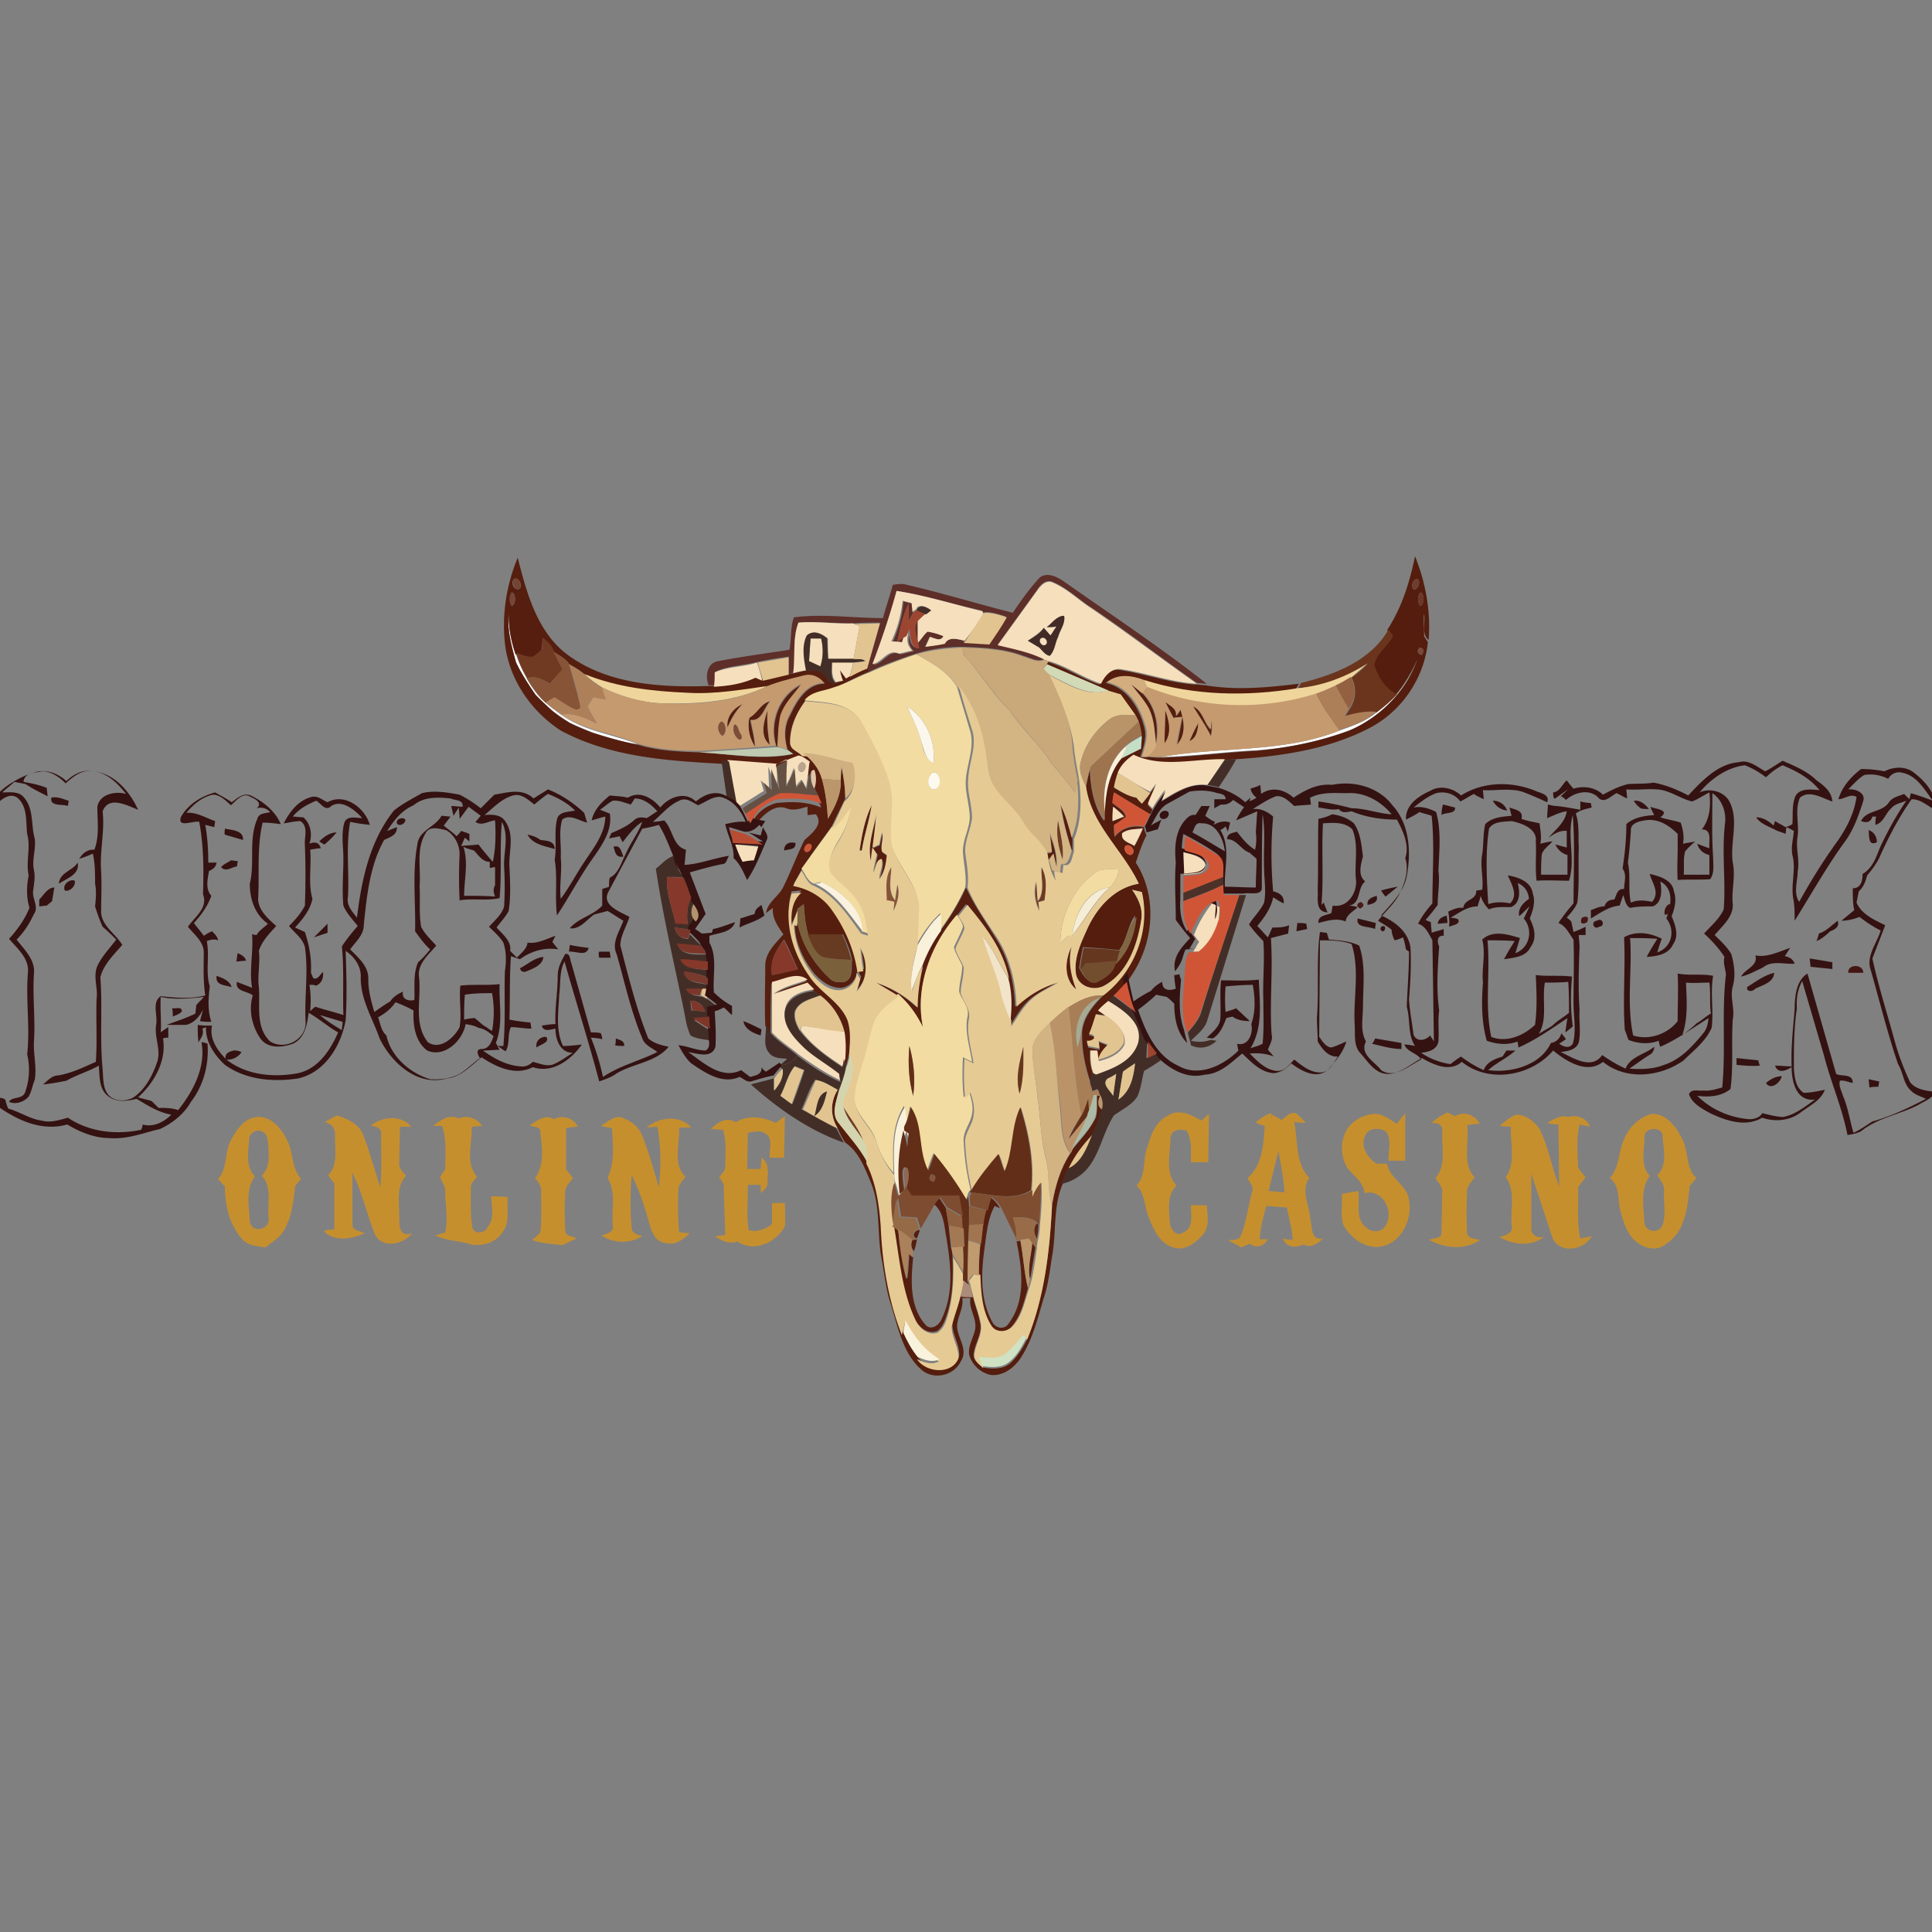 <svg:svg xmlns:svg="http://www.w3.org/2000/svg" height="810" viewBox="0 0 256 256" width="810"><svg:rect x="0" y="0" width="256" height="256" fill="#808080" stroke="none"/><desc>schwesterseiten.com - Deutschlands f&#252;hrender Index f&#252;r Casino-Schwesterseite</desc><title>Lucky Creek Casino auf https://schwesterseiten.com/luckycreek-com/</title><svg:path d="M67.4 81.4c0 1.8.3 3.5.9 5.1.4 1.2.9 2.3 1.5 3.4.7 1.2 1.5 2.4 2.6 3.3.7.6 1.4 1.1 2.1 1.6 3 2.1 6.7 2.5 10 3.8-2.1-.3-4.1-.9-6.1-1.6-1-.4-2-.8-3-1.3-.8-.5-1.5-1-2.3-1.6-.7-.7-1.5-1.3-2.2-2.1-.9-1.4-1.8-2.8-2.6-4.3-.4-1.9-1.1-4.1-.9-6.3zM188 87.3c-1.5 4.3-4.9 7.7-9 9.4a44.41 44.41 0 0 1-12.4 2.7c-4.2.2-8.5.8-12.7.9 7.8-1.4 16.1-.5 23.6-3.5 1.7-.6 3.5-1.2 4.9-2.4a15.46 15.46 0 0 0 2.7-2.4c1.2-1.4 2.1-3 2.9-4.7z" fill="#fff"/><svg:path d="M187.5 73.7c1.4 3.5 2.1 7.3 1.8 11.1-1-.8-.4-2.3-.6-3.5-.1 1 0 2 0 3 .1.2.4.6.5.8-.5 4.8-3.5 9.2-7.8 11.4-5.4 2.8-11.6 3.7-17.6 4.1-.4 0-1.1.1-1.5.1-4-.1-8.3 1.2-12.1-.6-.9.6-1.7 1.3-2.1 2.4-.2.6-.3 1.3-.5 1.9.9.5 1.9 1.1 3 1.3.2.2.6.6.7.8a7.55 7.55 0 0 0 1.1-1.4c.2-.3.6-.8.8-1.1-.3.9-.8 1.8-1.1 2.7l.6.6c-.1.2-.2.5-.3.6l-4.8-2.9c-.1.5-.1.9-.2 1.4.7.6 1.6 1 1.8 1.9-.5.4-1 .7-1.6 1.1 0 .5 0 1 .1 1.5.9-1.2 2.4-1.6 3.9-1.3 0 .2.1.6.2.8l.1.3c-.6 1.2-1 2.4-1.4 3.6 2.9 4.5 2.4 10.6-.6 15-.1.2-.4.6-.6.8-.5.7-1.1 1.3-1.7 1.8l-.7.7c-.5.4-.9.9-1.4 1.3.3.2.9.6 1.2.7-.5-.1-1-.2-1.4-.2-.3.9-.6 1.9-1 2.8 1.2.1.7 1-.3.9l.2.7c.4.1 1.1.2 1.5.3 0-.3 0-.8-.1-1 .3.1.9.3 1.2.5-.5.6-1.1 1.2-1.3 2-.1-.5-.2-.9-.2-1.4h-.9c0 1 0 2 .4 3a7.72 7.72 0 0 0-.2 1.5c-.8-2.3-1.3-4.7-1.2-7.1.2-1.7 1.3-3.2 2.5-4.4l.3-.3c4.1-3.2 6.2-8.7 5.1-13.7-.4-.1-.9-.2-1.3-.3.8 1.2 1.5 2.6 1.2 4.1-.5 3.2-1.7 6.8-4.7 8.5-1.3.9-3.4.4-3.9-1.3-.4-2.3.7-4.4 1.6-6.4 1.3-2.7 3.5-5.2 6.7-5.7-2.1-4.4-6.3-7.8-7-12.9.2-.8.3-1.5.5-2.2.1 2.4.5 4.8 1.9 6.8v-1.2c.1-2.5.5-5.2 2.2-7.1.8-.5 1.7-.9 2.6-1.3.1-.6.1-1.1.1-1.7-.1-.6-.2-1.2-.4-1.8l-.4-.8c-.6-1-1.3-1.9-2-2.8-.6-.2-1.1-.3-1.7-.5-2.8-1-5.5-2.3-8.2-3.5.1-.1.2-.3.3-.4 2.4.7 4.5 2.2 6.9 3 .5-1.1 1.4-2.2 2.8-1.9 3.3.5 6.5 1.7 9.9 1.9.3 0 1 .1 1.3.1 4.1.7 8.3.3 12.4-.2l-.4.7c-6.7 1.1-13.8 1-20.3-1.1-1.6-.5-3.5-.9-4.9.3 2.8.6 4.4 3.2 5.1 5.8.4 1.4-.1 2.8-.5 4h.7c.6 0 1.3.1 1.9.1 4.2-.1 8.5-.7 12.7-.9 4.2-.4 8.4-1.2 12.4-2.7 4.1-1.8 7.5-5.2 9-9.4-.8 1.7-1.7 3.3-2.9 4.7-1.6-.7-2.6-2.3-3-3.9.3-1.5 1.8-2.5 2.5-3.8-.1-.2-.4-.6-.6-.9 2-3.1 3-6.4 3.7-9.8zm.2 3c-.5.2-.8.9-.4 1.4.6.2 1.1-1.3.4-1.4zm.5 1.8c-.4.5-.4 1.3 0 1.8.5-.2.6-1.7 0-1.8zm-.1 7.3c-.4.5-.3.8.3 1 .3-.6.2-.9-.3-1zm-40.6 21.1v1.9l1.5-.6c-.5-.5-1-.9-1.5-1.3zm1.2 3.5c-.3 1.1 1 1.2 1.7 1.6.4-.7.7-1.5 1.1-2.3-1 .2-2 .1-2.8.7zm.4 1.7c-.3.5.2 1.2.7 1.2 1-.3 0-1.7-.7-1.2zm-.8 13.8c-1.6-.2-3.2-.3-4.8-.4-.2.9-.4 1.9-.5 2.8.5.8 1 2 2.1 1.7 1-.5 2.2-1.2 2.5-2.4 1.8-1.6 2.7-3.9 2.8-6.3-1 1.4-1.1 3.3-2.1 4.6zM111 149.5c-1-1.6-1-3.5 0-5.1l.2.2c-.4 1.3-1 2.9 0 4.1 1.2 1.7 2.7 3.3 3.8 5.2 1.3 2.6 1.7 5.4 1.9 8.3.2 4.9 1 9.8 2.8 14.4.5 1.1 1.1 2.3 1.9 3.2 1.2 1.8 4.5 2.1 5.5-.1.1-1.5-.9-2.8-.9-4.2.2-1.3.8-2.5 1.1-3.8.5 0 1.1 0 1.6.1.3 1.2.8 2.4 1 3.7.2 1.4-.8 2.6-.9 4 0 .8.7 1.2 1.2 1.7 1.2.2 2.7.3 3.7-.6s1.6-2 2.2-3.1c2.3-5.7 3-11.8 3.3-17.8.4-2.4 1.1-4.8 2.4-6.8.1-.1.2-.4.3-.6 1.1-1.3 2.3-2.6 3.1-4.2.3-1 .1-2 .2-3h.5c-.3.6-.5 1.5.2 1.9-.3 1.2-.7 2.3-1.3 3.4-1.3 1.3-2.4 2.7-3.1 4.4l-.9 2.1c-1.3 3.1-.8 6.4-1.4 9.6-.3 1.9-.5 3.7-1.1 5.5-.8 2.7-1.5 5.6-3.1 8-.8 1.2-2.2 2.3-3.8 2.2-1.4-.2-2.7-1.4-3-2.8-.1-1.1.6-2.2.8-3.2.3-1.5-.9-2.8-.6-4.2h-1.1c.2 1.1-.4 2.1-.6 3.1-.5 1.8 1.6 3.5.4 5.3-.9 1.9-3.6 2.5-5.2 1.1-2.4-2.1-3.1-5.5-4-8.5-.7-2-.9-4.2-1.3-6.3-.6-3.3-.1-6.8-1.4-10-.8-1.9-1.6-4.1-3.4-5.3h0c-.4-.6-.7-1.2-1-1.9z" fill="#541d0d"/><svg:g fill="#561e0f"><svg:path d="M66.9 85.2c-.4-3.8.2-7.7 1.7-11.3 1.2 4.7 2.6 10 6.8 13 5.3 3.8 12.2 4.2 18.5 4h.9c1.9 0 3.8-.4 5.5-1.2.2.1.7.3.9.4 1.1-.3 2.3-.5 3.4-.8.2 0 .5-.1.6-.1.6-.1 1.2-.3 1.7-.4.8 0 1.8-.2 2.4.6.5.4.8 1.5 1.5 1 .2 0 .7-.1.9-.2-.2-.4-.3-.9-.4-1.4.2.3.6.8.8 1.1l.5-.3c.8-.4 1.5-.7 2.3-1.1.1.1.2.3.3.5-1.6.6-3.1 1.5-4.7 2.2-1.3.6-2.9.5-3.8 1.7-1.2 1.6-2.1 3.5-2 5.5 0 .9 1 1.1 1.7 1.4 1.2.8 2.1 2 2.5 3.4.5 1.7.7 3.5.8 5.3.9-1.6 1.8-3.3 1.7-5.1 0-.6 0-1.2.1-1.8.3 1.4.5 2.8.5 4.2l-1.8 3.7c-1.3 1.9-2.7 3.6-3.9 5.6-.4.7-.7 1.3-1.1 2 2.1.4 4 1.5 5.2 3.3 1.7 2.4 2.9 5.2 3.3 8.1.2 0 .6-.1.8-.1-.1-1-.3-2.1-.4-3.1 1 1.9 1 4.2-.5 5.8.2-.6.3-1.1.5-1.7-.2-.3-.3-.6-.5-.8-.1 1.2-1 2.2-2.2 2.3-1.4 0-2.6-.9-3.5-1.9-1.5-1.9-2.6-4.2-2.6-6.7.1 0 .3.1.4.1.6 2.9 2.3 5.5 4.4 7.4.5.4 1.2.4 1.8.3 1.2-.4.9-1.9 1-2.9-.2-1.2-.7-2.3-1.2-3.4h-4.6c-.4-1.3-.5-2.6-.6-4-.3.2-.5.4-.8.6-.2.7-.5 1.4-.8 2-.2-1.6 0-3.3 1.3-4.4-.3 0-.9.1-1.3.1-1.1 3.8.2 7.8 2.3 10.9 1.4 2.2 4.1 3.4 5.1 5.9.5 1.5.4 3.2.2 4.8-.1.5-.3 1.1-.4 1.7-.1-.3-.2-.9-.3-1.1.1-1.2.1-2.4-.1-3.6-.5-1.9-1.7-3.6-3.2-4.8-.2-.2-.5-.5-.7-.6l-.9-.9c-1.5.3-3 1-4.5 1.5 1.3-1 3-1.3 4.5-1.9-1.4-1.1-3.2-.1-4.7.3-.1 2.3-.1 4.6-.1 6.9-.3-.4-.5-.9-.7-1.3-.1-2.7 0-5.4 0-8.1.1-1.7 1.4-2.8 2.4-4-.7-1-1.5-2.1-1.4-3.5-.2.2-.7.5-.9.7.2-1.5 1.7-2.2 2.3-3.5 1-2 1.8-4.2 2.8-6.2.9-.8 2.6-2.1 1.5-3.4-.3 0-.8.1-1.1.1v-1.1c-.9.2-1.8.6-2.8.2-1.7-.6-3.1 1-4.1 2.1l-.2-.6c.6-1.1 1.8-1.9 3-2.2 2-.2 4-.2 5.9.6-.1-.4-.3-.7-.5-1.1-.1-.3-.4-.8-.5-1 .3-.8.2-1.7 0-2.5a.76.76 0 0 1-.4.2l-.4.3a7.72 7.72 0 0 0 .2-1.5c-.5-.3-1-.7-1.5-.8-1 .3-1.9.7-2.8 1.1-2.1-.3-4.2-.3-6.4-.4-.3 0-.7 0-1-.1-7.2-.4-14.7-.9-21.2-4.4-4-2.6-6.9-6.9-7.4-11.6zm1.2-8.5c-.4.5-.1 1.3.5 1.4.8-.1.3-1.7-.5-1.4zm-.3 1.8c-.3.5-.3 1.3 0 1.8.6-.2.6-1.7 0-1.8zm-.4 2.9c-.2 2.2.4 4.3 1 6.4.7 1.5 1.6 2.9 2.6 4.3.7.7 1.4 1.4 2.2 2.1.7.6 1.5 1.1 2.3 1.6 1 .5 2 .9 3 1.3 2 .6 4 1.2 6.1 1.6 2.6.8 5.5.9 8.2 1 4.1.2 8.2 1.1 12.3.2l-.7-.5c-.5-1.5-.5-3.2.3-4.6.9-1.9 2.2-4.2 4.6-4.2-.7-.8-1.7-1.3-2.7-1-1.6.4-3.3.8-4.8 1.4-3.5.5-7 1.1-10.5.9-4.7-.2-9.4-.7-13.8-2.5-.6-.5-1.3-1-2-1.3-.5-.8-1.3-1.2-2.1-1.7-.3-.8-.8-1.3-1.5-1.8 0 .4-.1 1.1-.1 1.5-.4.4-.8.8-1.3 1.1-.8 0-1.5-.4-2.2-.5-.6-1.8-.9-3.5-.9-5.3zm39.8 30.4c-.5 0-1 1-.3 1.1.5 0 1-1 .3-1.1zm-4.9 17.4c1.1-.2 2.3-.5 3.4-.8-.6-1.3-1.1-2.6-1.8-3.9-1.1 1.4-1.9 2.9-1.6 4.7zm.6-30.3c-1-3.1.4-6.8 3.4-8.2-1 1.3-2.3 2.5-2.8 4.2-.4 1.3-.4 2.7-.4 4.1l-.2-.1zm46.9-8.3l1.5 1.2c1.8 1.8 2.3 4.4 1.8 6.9-.1-1.6-.2-3.2-.9-4.7-.6-1.3-1.5-2.3-2.4-3.4zm-50.5 4.5c1.1-.6 1.5-1.9 2.7-2.2-.8.9-1.1 2.7-2.6 2.5.2 1.2.6 2.4.6 3.6-.7-1.2-1-2.6-.7-3.9zm-2.9 1.3c-.2-1.4.8-2.6 2-3.1-.9.8-1.5 1.9-2 3.1zm58-3.4c.6.5 1.6.9 1.5 1.9l.6-.9c.5 1.5.8 3.4-.5 4.7l.7-3.7c-.3 0-.9.1-1.1.1l.1.3c-.5-.8-.9-1.6-1.3-2.4zm3.7.6c1.3.6 1.4 2.2 2.3 3.1v-1.2c.3.7.1 1.4 0 2.2-.6-1.4-1.5-2.7-2.3-4.1zm-56.4.5a17.82 17.82 0 0 0 .3 4.6c-1.4-1.2-.7-3.2-.3-4.6zm52.6 4.4l.1-4.4c.6 1.4.9 3.1-.1 4.4zm3.3-.3c.3-.8.7-1.6 1.2-2.4-.1.9-.2 2-1.2 2.4zm-43.7 14.5c.3-2.1.7-4.1 1.6-6-.3 2-1 4-1.3 6h-.3zm26.7-6c.7 1.4 1.1 2.9 1.5 4.4v1.7a31.98 31.98 0 0 1-1.5-6.1zm-25.2 7.4c-.5-2.1.3-4.2.8-6.2l-.5 4.5.9-.4c.1-.6.2-1.1.4-1.6.2.8-.3 1.9 0 2.6.1.1.4.3.6.4-.1 1.1-.3 2.3-1 3.2.1-.9.6-1.8.3-2.7-.8.2-.8 1.2-1.1 1.8l.5-2.4-.6-.9c-.1.3-.2 1.2-.3 1.7zm23.6-3.7c.6 1.5 1.1 3 .9 4.6l-.4-1.8c-.2.3-.4.6-.6.8l.4 1.4a5.07 5.07 0 0 1 .2 1.3c-.7-1.1-.9-2.3-1.1-3.6.2 0 .6 0 .9-.1l-.3-2.6zm-14.3 12.8c1.3-1.8 2.4-3.6 3.3-5.6 1.1 2.4 2.6 4.5 4 6.8 1.7 2.7 2.4 5.9 2.5 9 1.6-1.5 3.4-2.6 5.5-3.2-1.2.7-2.4 1.3-3.4 2.1-1.2 1-2 2.4-2.8 3.7v-.8c.3-1.9.2-3.8-.3-5.6-.6-3.8-3.1-6.9-5.5-9.8l-1.2 1.5c-3.5 4-5.6 9.6-4.5 14.9-.8-1.6-1.8-3.1-3.3-4.2-1-.7-2-1.2-3-1.8 2.1.7 3.9 1.8 5.5 3.3 0-1.9.3-3.7.7-5.5.7-1.8 1.5-3.4 2.5-4.8zm17.3 2.2c-.5 1.9 0 3.9.6 5.7-1.7-1.4-1.5-3.9-.6-5.7zm-18.2 34.2c.2-.3.4-.6.7-.8.3.4.5.8.8 1.2.2.8.3 1.6.4 2.4l.3 2.9c.1.3.2.8.2 1.1.1 2.7.1 5.4-.8 8-.3.8-.6 1.6-1.3 2-1.3.4-2.4-.6-2.9-1.7-1.8-3.8-2.1-8.1-2.8-12.2.1.1.4.3.6.4.3 2.2.5 4.5 1.2 6.6.2-1.1.2-2.3.3-3.4l.5.5c-.3 3-.5 6.5 1.6 8.9.7.9 1.9.1 2.2-.8 1.6-3.3 1.2-7.1.6-10.7-.3-1.5-.3-3.3-1.6-4.4zm7.4-1c.5.4 1 .9 1.3 1.5l-.7-.3c-1 1.8-1.1 4-1.4 6-.4 3.1-.5 6.5 1.1 9.4.5.9 1.7 1 2.2.1 2.3-3.1 1.7-7.3 1-10.8.1 0 .4-.1.5-.1.4 2.1.5 4.2 1 6.3-.5 1.7-.9 3.6-2.1 5-.7.9-2.2 1.1-2.9.1-1.3-2-1.5-4.5-1.5-6.8 0-1.4.1-2.8.2-4.1l.3-2.6c.1-.6.2-1.2.4-1.9.3-.6.4-1.2.6-1.8zm-9.7 5.5c-.8-.2-.3-1.2.4-1.1l-.4 1.1z"/><svg:path d="M120.9 164.3c.1 0 .4 0 .6-.1-.1.6-.2 1.1-.4 1.6-.4-.5-.4-1-.2-1.5zm15.8.3c.1.2.4.5.5.7l-.7 4.2c-.5-1.5.2-3.2.2-4.9z"/></svg:g><svg:path d="M137.8 76.5c1-.7 2.2-.1 3.1.5 6.4 4.5 12.9 8.8 19 13.6-.3 0-1-.1-1.3-.1-4.7-3.3-9.2-6.8-14-10-1.7-1.1-3.2-2.6-5.1-3.4-.9-.4-1.7.4-2.1 1.1l-5.2 7.2c2.1.6 4.3 1 6.2 1.9l-.2.1c-.9.3-1.8-.3-2.6-.5-2.6-1-5.4-1.1-8.1-1.2a20.95 20.95 0 0 0-6.1.9c-2.1.7-4.2 1.4-6.2 2.4-.1-.1-.2-.3-.3-.5.5-2 1.2-4 1.7-6-1.2 0-2.4 0-3.6.1-2.4 0-4.8-.3-7.2-.1-.8 2-.4 4.5-.7 6.7-.2 0-.5.1-.6.1V87c-1.4.2-2.8.4-4.1.7-1.9.5-3.9.5-5.6 1.3 0 .6-.1 1.2 0 1.8h-.9c-.5-1.2-.2-3 1.3-3.2 3.1-.6 6.2-1 9.4-1.5.3-1.4.1-3 .6-4.3 3.9-.5 7.8.1 11.8.1.4-1.5.9-2.9 1.3-4.4.6-.1 1.3-.2 1.9 0 4.7 1.1 9.3 2.5 14 3.7 1-1.5 2.2-3.2 3.6-4.7zm-19 1.8c-.9 3.3-2 6.5-3 9.8 1.4-.3 2-2.1 3.5-1.4.6-.1 1.2-.3 1.8-.4-.6-.6-.8-1.3-.6-2.1.1.7.2 1.6 1.2 1.7-.1-1.2-1-2.7-.1-3.7v3c.4-.5.8-1 1.3-1.5a8.3 8.3 0 0 1 2.1.6c-.4.8-1.2.2-1.8.1-.2.3-.5 1-.6 1.3.9-.1 1.8-.3 2.6-.4.5-1 1.8-.6 2.6-.4l-.2.2c1.1 0 2.3.1 3.4.2.8-1.1 1.6-2.3 2.3-3.6-.9-.3-1.8-.6-2.8-.6l-.3.1-.1-.3c-3.7-.8-7.4-2-11.3-2.6zm.9 1.4l1.2.3c0 .4 0 .8.1 1.2l-.6 1.1V80c-.8 1.6-1.1 3.3-1.5 5l1.1-.7c-.1.2-.2.7-.3.9-.5 0-.9 0-1.4-.1.7-1.7 1.3-3.5 1.4-5.4z" fill="#5e2e28"/><svg:path d="M68.1 76.7c.7-.4 1.3 1.3.5 1.4-.5-.1-.8-.9-.5-1.4z" fill="#744435"/><svg:path d="M187.7 76.7c.7.1.2 1.6-.4 1.4-.4-.4-.1-1.2.4-1.4z" fill="#6f3d2d"/><svg:g fill="#f6dfbc"><svg:path d="M137.4 78.3c.5-.7 1.2-1.5 2.1-1.1 1.9.8 3.4 2.3 5.1 3.4 4.7 3.2 9.3 6.7 14 10-3.4-.2-6.6-1.4-9.9-1.9-1.3-.3-2.3.8-2.8 1.9-2.4-.8-4.5-2.3-6.9-3-.1 0-.4-.1-.6-.2-2-1-4.1-1.4-6.2-1.9l5.2-7.2zm1.3 4.8c.3 0 1 0 1.3-.1-.3.4-.5.8-.8 1.2-.3-.3-.6-.7-.9-1-.6.7-1.4 1.2-2.1 1.7l1.5.9c.5.4.8 1 1.4 1.1.6-.7.6-1.7 1.1-2.5.3-.9 1-1.8.8-2.8-1 0-1.6 1-2.3 1.5zm-19.9-4.8c3.9.6 7.6 1.8 11.4 2.7l.1.3c-.7 1.3-1.6 2.5-2.5 3.6-.9-.2-2.1-.6-2.6.4-.9.2-1.7.3-2.6.4.2-.3.5-1 .6-1.3.6.1 1.4.7 1.8-.1a8.3 8.3 0 0 0-2.1-.6c-.5.4-.8 1-1.3 1.5v-3c.3-.3.7-.6 1-.9.2-.1.5-.4.7-.5-.5-.3-1.2-.8-1.8-.3l-.1.2c-.1.1-.4.3-.5.4 0-.4-.1-.8-.1-1.2l-1.2-.3c-.2 1.9-.7 3.7-1.5 5.4.5 0 .9 0 1.4.1.1-.2.2-.7.3-.9.1-.3.3-.8.4-1 0 .2.1.7.1.9-.2.8 0 1.6.6 2.1-.6.1-1.2.3-1.8.4-1.5-.7-2.2 1.2-3.5 1.4 1.2-3.2 2.3-6.4 3.2-9.7zm-13.7 10.9c.3-2.2-.1-4.6.7-6.7 2.4-.2 4.8.2 7.2.1l.9.4-.8 4.3h-3.3c-.1-.9-.1-1.8-.1-2.7-.7-.6-1.9-1.2-2.7-.4-.7 1.4-.4 3.2 0 4.6-.7.1-1.3.2-1.9.4zm32.8-4.6c.5-.4 1.1.5.7.8-.5.4-1.1-.5-.7-.8zm-30.5 0h1.4c.3 1.2.3 2.5-.1 3.7l-1.5-.7.2-3zm-12.7 4.5c1.8-.8 3.8-.7 5.6-1.3.3.8.5 1.6.7 2.4l-.9-.4c-1.7.8-3.6 1.1-5.5 1.2.1-.7.1-1.3.1-1.9zm15.6-1.4h2.8c-.2.6-.3 1.3-.5 1.9l-.5.3-.8-1.1c.1.5.2.9.4 1.4-.2 0-.7.1-.9.2-.7-.7-.5-1.8-.5-2.7zm-7.3 13.5l2.8-1.1c.6.1 1 .5 1.5.8a7.72 7.72 0 0 0-.2 1.5l-.3 2c-.1-.3-.4-.8-.6-1.1-.2.2-.6.7-.8.9l-.2-2.5c-.3.8-.6 1.7-1.1 2.4l.1-3.5c-.3.2-1 .5-1.4.7.2 1 .2 2.1.1 3.1l-1.1-2.8.1 2.8-1.1-1 .4 1.4-3.2 2-.6-.6-1-5.5 6.6.5zm3.3-.2c-.6.1-.8 1.2-.1 1.3.6-.1.8-1.2.1-1.3z"/><svg:path d="M148.1 102.4c.4-1 1.2-1.8 2.1-2.4 3.8 1.8 8.1.5 12.1.6-.8 1.1-1.5 2.3-2.3 3.4-2.3-.3-4.3 1-6.1 2.1.1-.4.4-1.1.5-1.5-.6.8-1.2 1.6-1.7 2.5l-.6-.6c.3-.9.8-1.8 1.1-2.7-.2.3-.6.8-.8 1.1-1.4-.7-2.8-1.6-4.3-2.5zm-.6 4.5c.5.4 1 .8 1.4 1.3l-1.5.6c0-.6 0-1.2.1-1.9zm1.2 3.5c.8-.6 1.8-.5 2.7-.6-.3.8-.7 1.5-1.1 2.3-.5-.4-1.8-.6-1.6-1.7zm-51.3 1.5l3.1.3-.6 1.9a7.72 7.72 0 0 1-1.5.2c-.4-.8-.7-1.6-1-2.4zm59.4 1c1 .3 2.3.5 2.9 1.5.3 1.6-1.8 1.4-2.8 1.5-.1-1.1-.1-2-.1-3zm3.8 6.8c.3.1.8.4 1 .5 0 .6-.1 1.3-.1 1.9-.5 1.5-1.3 3-2.6 4h-.8c.3-.4.5-.9.8-1.3-.2-.2-.5-.7-.7-.9.6-1.6 1.4-2.9 2.4-4.2zm-58.3 10.4c1.5-.3 3.3-1.4 4.7-.3-1.5.6-3.2.9-4.5 1.9l4.5-1.5.9.9c-1.5.2-3.3.7-3.8 2.3-.6 2 1 3.7 2.3 5 1.4 1.5 3.3 2.4 4.9 3.7.1.3.2.8.2 1.1-2-.9-3.9-2.2-5.7-3.5-1.2-1-2.5-1.8-3.5-2.9v-6.7zm43.2 3.8c.4-.5.9-.9 1.4-1.3 2 1.3 4.6 3 4.2 5.7-.7 2.4-3.4 3.4-5.6 4.2-.2-.1-.5-.2-.6-.3-.4-.9-.4-2-.4-3h.9c.1.5.1.9.2 1.4 1.3-.3 2.8-.9 3.4-2.2.3-1.6-1.1-2.8-2.3-3.6-.3-.3-.9-.7-1.2-.9zm-39.2 2l5.6.8c.2 1.2.2 2.4.1 3.6-.1.3-.2.8-.2 1.1-2.1-1.4-4.2-2.8-5.7-4.9 0-.1.1-.4.2-.6z"/></svg:g><svg:path d="M67.8 78.5c.6.1.6 1.7 0 1.8-.4-.5-.4-1.3 0-1.8z" fill="#754637"/><svg:path d="M188.2 78.5c.6.1.6 1.7 0 1.8-.4-.5-.4-1.3 0-1.8z" fill="#6b3928"/><svg:path d="M118.9 85c.4-1.7.7-3.4 1.5-5v2.3c.2-.3.4-.7.6-1.1.1-.1.4-.3.5-.4.3.1.9.4 1.2.5-.4.3-.7.6-1 .9-.9 1 0 2.5.1 3.7-1 0-1-1-1.2-1.7 0-.2-.1-.7-.1-.9-.1.3-.3.8-.4 1a12.75 12.75 0 0 0-1.2.7z" fill="#9c4632"/><svg:path d="M121.6 80.6c.5-.5 1.3-.1 1.8.3-.2.1-.5.4-.7.5-.3-.1-.9-.4-1.2-.5l.1-.3zm-14.7 3.6c.9-.8 2-.2 2.7.4l.1 2.7h3.3c.5.1 1.2-.1 1.6.3-.5.1-1.1.1-1.6.2h-2.8c0 .9-.2 2 .5 2.7-.8.4-1-.7-1.5-1-.5-.8-1.6-.6-2.4-.6-.3-1.6-.6-3.3.1-4.7zm.5.4l-.2 3 1.5.7c.4-1.2.4-2.5.1-3.7h-1.4zm-11.8 16.2c.3 0 .7 0 1 .1l1 5.5c-.4-.3-.9-.5-1.3-.7l-.7-4.9zm66.7-.1c.4 0 1.1-.1 1.5-.1-.7 1.3-1.5 2.5-2.3 3.7l-1.5-.3 2.3-3.3zm-75.4 14.4c.8-.6 1.4-1.4 2.4-1.7.1.2.2.6.3.8s.2.7.3 1c.2.4.5.7.7 1.1-.7-.1-1.5-.1-2.2-.1-.2 2.1.7 4.1 1.1 6.1.5 0 1.1.1 1.6.1-.1-1.2-.1-2.4.5-3.5.1.2.2.6.3.9-.4.8-.4 1.7.3 2.3-.3.4-.5.7-.7 1.1l-2.1-.3c.2.9.8 1.5 1.8 1.5l.2-.6 1.6 1.6-3.2-.3c.5 1.7 2.6 1.3 4 1.4.1.3.1.7.2 1l-3.7-.3c.7 1.4 2.4 1.1 3.7 1.4v1.1c-1-.6-2.1-.8-3.2-.9.1 1.7 2.1 1.3 3.3 1.8v.5h-.8-2.1c.2.9 1.1.8 1.9 1l.8.4 1.6 1.2c-.3.1-1 .2-1.3.3v1c-.7 0-1.4.1-2.2.2.7.5 1.5 1 2.2 1.4 0 .4.1.9.1 1.3-.9-.2-2-.2-2.8-.7-.6-1.2-.7-2.6-1-3.9-1.3-6.2-2.7-12.2-3.6-18.2zm4.6 17.5c0 .3.1 1 .1 1.3.6 0 1.2.1 1.8.1-.2-.8-.9-1.4-1.9-1.4zm72.7-14h.9l-5.1 16.5c-.3 1.2-1.4 2-2.2 2.8.9.2 1.7.2 2.6-.1.2 0 .6.1.8.1-.9.9-2.2 1.2-3.4.6-.1-.6-.3-1.1-.4-1.7.7-.8 1.5-1.7 1.8-2.8 1.6-5.2 3.3-10.3 5-15.4zm-60.1 15c.6-1.6 2.3-2.1 3.8-2.3.2.2.5.5.7.6-1.2.5-2.7.7-3.3 2.1-.2.9.2 1.8.6 2.5 1.5 2 3.6 3.5 5.7 4.9.1-.3.2-.8.2-1.1.1.3.2.9.3 1.1-.2 1.1-.6 2.1-1 3.2l-.2-.2c-.9-.5-1.8-1.2-2.9-1.3-.8 1.2-1.2 2.6-1.8 3.9l4.6 2.5 1 1.9c-4.6-1.6-8.7-4.5-12.3-7.7 1-.3 2-.5 3-.8v1.6c.7-.8 1.3-1.8 1.1-2.9l-.3-.4h0c1-.1 1.7-.6 2.4-1.3 1.8 1.4 3.7 2.6 5.7 3.5-.1-.3-.2-.8-.2-1.1-1.6-1.3-3.5-2.3-4.9-3.7-1.3-1.3-2.8-3-2.2-5zm1.2 7.7c-1 1.1-1.2 2.6-1.8 3.9.5.4 1 .8 1.5 1.1.6-1.5 1.1-3 1.6-4.5-.4-.2-.8-.4-1.3-.5zm41.5-8.7l.7-.7 2.9 2.2 1.6 3.9-.1 2.2 1.2-.6c.2.3.5.6.7.9-.7.5-1.5 1-2.2 1.4-.3 1.1-.4 2.3-.9 3.4-.7 1.1-2 1.7-3.1 2.5-1.7 2.6-2 6.3-4.7 8.1-.7.5-1.5.8-2.3 1 .3-.7.5-1.4.9-2.1 1.8-.9 2.5-2.7 3.1-4.4.6-1.1 1-2.2 1.3-3.4.2-.6.1-1.3-.2-1.9-.1-.2-.2-.6-.3-.8-.2.1-.5.2-.7.3-.1-.2-.2-.7-.3-1a7.72 7.72 0 0 0 .2-1.5c.2.1.5.2.6.3 2.2-.8 4.8-1.7 5.6-4.2.7-2.7-2-4.4-4-5.6zm2 9.4l-.6 3.7c1.6-1.1 2-3 2.2-4.8-.5.4-1 .7-1.6 1.1zm-2 .9c-.9.7.3 1.6.7 2.3l.4-2.9c-.3.2-.9.5-1.1.6zm-38.9 5c.3-1.2.3-2.9 1.7-3.3-.3 1.2-.5 2.6-1.7 3.3z" fill="#432e27"/><svg:path d="M130.3 81.3l.3-.1c1 0 1.9.3 2.8.6-.7 1.3-1.5 2.4-2.3 3.6l-3.4-.2.2-.2 2.4-3.7zM113 82.7l3.6-.1-1.7 6c-.8.3-1.6.7-2.3 1.1.2-.6.3-1.3.5-1.9.5 0 1.1-.1 1.6-.2-.4-.4-1.1-.2-1.6-.3l.8-4.3c-.2-.1-.7-.3-.9-.3zm-12.6 5.1l4.1-.7v2.3l-3.4.8c-.2-.9-.5-1.6-.7-2.4zm47.2 16.5c.1-.6.3-1.3.5-1.9 1.5.8 2.9 1.8 4.3 2.7l-1.1 1.4c-.2-.2-.6-.6-.7-.8-1.1-.2-2.1-.8-3-1.4zM93.1 131h.8c-.1.3-.2 1-.2 1.3l-.8-.4c0-.2.1-.7.2-.9zm12.3 3c.5-1.3 2.1-1.6 3.3-2.1 1.6 1.2 2.7 2.9 3.2 4.8-1.9-.1-3.7-.5-5.6-.8-.1.1-.2.4-.3.6-.4-.7-.8-1.6-.6-2.5zm39.8.4c.5.1 1 .2 1.4.2 1.2.8 2.6 2 2.3 3.6-.6 1.3-2.1 1.9-3.4 2.2.2-.8.7-1.4 1.3-2-.3-.1-.9-.3-1.2-.5 0 .3 0 .8.1 1l-1.5-.3-.2-.7c1 .1 1.5-.8.3-.9.3-.7.6-1.6.9-2.6zm-39.9 6.9c.4.2.8.4 1.2.5l-1.6 4.5-1.5-1.1c.7-1.3 1-2.8 1.9-3.9zm43.5.7c.5-.4 1-.7 1.6-1.1-.2 1.8-.6 3.7-2.2 4.8l.6-3.7zm-45.1-.4c.2 1.1-.4 2.1-1.1 2.9v-1.6c.3-.5.7-.9 1.1-1.3zm43.1 1.3c.3-.1.8-.4 1.1-.6l-.4 2.9c-.4-.7-1.6-1.6-.7-2.3zm-38.7.2c1.1.2 2 .8 2.9 1.3-1 1.6-1 3.5 0 5.1-1.6-.7-3.1-1.6-4.6-2.5l1.7-3.9zm-.2 4.8c1.1-.7 1.4-2.1 1.7-3.3-1.4.4-1.3 2.1-1.7 3.3zm33.7 6.9c.8-1.7 1.9-3.1 3.1-4.4-.7 1.7-1.4 3.6-3.1 4.4z" fill="#e2c490"/><svg:path d="M138.7 83.1c.7-.5 1.3-1.5 2.3-1.5.2 1-.6 1.9-.8 2.8-.4.8-.4 1.8-1.1 2.5-.6-.1-1-.7-1.4-1.1l-1.5-.9c.8-.5 1.6-.9 2.1-1.7.3.3.6.7.9 1 .3-.4.5-.8.8-1.2-.3.1-1 .1-1.3.1zm-.8 1.5c-.4.4.2 1.2.7.8.4-.4-.2-1.2-.7-.8zm-36.4 51.1c.2.5.5.9.7 1.3 1 1.1 2.4 1.9 3.5 2.9-.7.7-1.4 1.2-2.4 1.3.3-.3.7-.6 1-.9-.8-.1-1.8 0-2.4-.8-.9-1-.3-2.6-.4-3.8z" fill="#422b26"/><svg:path d="M184 83.4h0l.6.9c-.7 1.3-2.2 2.3-2.5 3.8.5 1.6 1.5 3.2 3 3.9-.8.9-1.7 1.6-2.7 2.4-1.4-.1-2.8.2-4.2.6l.6-1c.9-1.3 1-2.8.3-4.2.8-.6 1.5-1.2 2.2-1.9-2.8 1.9-6 3-9.3 3.3l.4-.7c4.4-1.1 9.2-2.9 11.6-7.1z" fill="#6b351d"/><svg:path d="M71.9 84.5c.6.4 1.2 1 1.5 1.8l1.2 2.4c-.6.6-1.1 1.3-1.7 1.9-.9-.5-1.9-1.1-3-.7-.7-1.1-1.2-2.2-1.5-3.4.7.2 1.4.6 2.2.5.5-.3.9-.7 1.3-1.1-.1-.3-.1-1 0-1.4zm68.3 24.2c.3 1.7.8 3.4.6 5.2-.6-1.6-.9-3.4-.6-5.2zm-2.2 6.2c.8 1.4.6 2.9.5 4.4-.2 0-.6.1-.8.2 0 .3.1.9.1 1.2-.6-1.2-.8-2.6-.4-3.9l.2 2.6c.9-1.3.3-3 .4-4.5zm-26.3 31.3c1 1.8 2.5 3.4 3 5.5-.9-1.9-2.7-3.3-3-5.5z" fill="#703a22"/><svg:path d="M188.1 85.8c.6.1.7.4.3 1-.6-.2-.7-.5-.3-1z" fill="#78493b"/><svg:path d="M121.4 86.7c2-.6 4.1-.8 6.1-.9.1.3.2.8.2 1 2.2 2.3 3.8 5.2 6.1 7.4 1.7 2.5 3.9 4.4 5.5 6.9 1 1.3 2.2 2.5 3.1 3.9l.3-1.7c.3 2.6.3 5.3-.7 7.7-.4-1.5-.8-3-1.5-4.4.3 2.1.9 4.1 1.5 6.2-.3.7-.4 1.9-1.4 1.7-.1.4-.1.7-.1 1.1-.3-.1-.9-.2-1.1-.3l-.4-1.4c.2-.3.4-.6.6-.8l.4 1.8c.2-1.6-.4-3.1-.9-4.6l.3 2.6c-.2 0-.6 0-.9.1-.7-1.6-2.2-2.5-3.1-4-1.1-2-3.1-3.3-4.2-5.3-.6-1-.6-2.3-.8-3.5-.4-3.3-1.5-6.7-3.6-9.3-1.2-1.9-3.4-3.1-5.4-4.2zm18.8 22c-.3 1.8 0 3.5.6 5.2.2-1.7-.3-3.4-.6-5.2z" fill="#d3b483"/><svg:path d="M127.5 85.8c2.7.1 5.5.2 8.1 1.2.8.2 1.7.8 2.6.5l.2-.1c.1.1.4.1.6.2-.1.1-.2.3-.3.4s-.3.4-.4.6l.9.9c1.4 2.9 2.7 6 2.9 9.3.1 1.6.4 3.1.7 4.6l-.3 1.7c-.9-1.4-2.1-2.6-3.1-3.9-1.6-2.5-3.8-4.5-5.5-6.9-2.3-2.3-3.9-5.1-6.1-7.4-.1-.3-.2-.8-.3-1.1z" fill="#c9a879"/><svg:path d="M73.3 86.3c.7.5 1.6 1 2.1 1.7l1.6 5.8c-.3.6-.9.2-1.3 0l-2.1-1.3c-.3.2-.9.6-1.2.7-1-.9-1.9-2.1-2.6-3.3 1.1-.5 2.1.1 3 .7.6-.6 1.1-1.3 1.7-1.9l-1.2-2.4zm44.2 33c-.1-1.5-.3-3.1.6-4.4 0 1.5-.6 3.1.5 4.4l.3-2.1c.4 1.2 0 2.4-.5 3.5 0-.3.1-.9.1-1.2-.2-.1-.7-.1-1-.2z" fill="#875438"/><svg:path d="M115.2 89.1c2-.9 4.1-1.7 6.2-2.4 2 1.1 4.2 2.3 5.4 4.3l1.7 5.7c.7 2.1-.3 4.3-.5 6.4-.2 1.8.5 3.5.5 5.3-.1 1.6-1 3-.9 4.6.1 1.5.5 3.1.3 4.6-.9 2-2 3.8-3.3 5.6V121c-1.3 1.2-2.3 2.6-3.1 4.1l.2-5.2c-.3-3-2.7-5.1-3.6-7.9-.5-2.8.5-5.8-.4-8.6s-2.3-5.4-3.7-7.9c-1.6-2.5-4.8-2.4-7.4-2.7.9-1.2 2.5-1.2 3.8-1.7 1.7-.5 3.2-1.4 4.8-2zm5 4.5c.7 1.6 1.5 3.1 1.9 4.8.3 1 .5 2.2 1.6 2.7.3-2.9-1-5.9-3.5-7.5zm3.3 8.8c-.4.6-.8 1.5-.1 2.1 1.4.6 1.5-2.5.1-2.1zm-13.3 7.2c1.2-.7 1.9-1.9 2.7-3-.3 1.6-.8 3.2-1.7 4.6-.7 1.2-1.7 2.8-1 4.2 1 1.4 2.6 2.3 3.5 3.7 1 1.3 1.2 3 1.4 4.6-.2-.1-.7-.2-.9-.3h0c-.1-3.1-2.8-5.4-5.4-6.5-.2 0-.7.1-.9.2-.9-.3-1.2-1.3-1.7-2l4-5.5zm34.7 6.2c.9-.8 2.2-.6 3.3-.6 0 .9-.5 1.6-1 2.3l-.2.1c-3.1.4-4.6 3.6-4.9 6.3v.1h-.6l-1 1c0-3.5 1.6-7.1 4.4-9.2zm-22.6 20.3c-1.1-5.3 1-10.9 4.5-14.9.3.5.7 1 .8 1.6-.3.9-.8 1.8-1.2 2.7.2.9.8 1.7 1.1 2.5 0 1.1-.4 2.2-.4 3.4.3 1.1 1.4 2 1.1 3.3-.4 2 .3 4 .6 6l-1.2-.6c-.1 1.8-.1 3.6.1 5.3.2-.2.6-.6.7-.8.3 1 .6 2 .4 3-.2 1.3-1.3 2.4-1.1 3.8a31.97 31.97 0 0 0 .9 6.2l-.2.3c-.1.1-.2.4-.2.5l-.2.5c-1.3-2.1-2.7-4.2-4.3-6.1-.3.7-.6 1.5-.8 2.2-1.4-2.6-.6-5.9-2.3-8.4-.2.8-.4 1.7-.5 2.5l-.3-2.6c-1.7 2.7-1.5 5.9-1.4 8.9-1.1-1.2-1.8-2.6-2.3-4.2-.6-2-2.5-3.2-2.9-5.3-.2-1.8.5-3.6 1-5.3.6-1.8.9-3.6 1.5-5.4.6-1.6 2-2.5 3.3-3.5 1.5 1.3 2.5 2.8 3.3 4.4zm-1.3 9.1c.3-2.2.1-4.4-.5-6.6-.2 2.2-.1 4.5.5 6.6z" fill="#f2dca1"/><svg:path d="M171.9 91.2c3.3-.3 6.5-1.5 9.3-3.3l-2.2 1.9-2 1.1-2.6 1.1c-7.3 2.3-15.4 2-22.4-.9-.1-.2-.3-.7-.4-1 6.6 2.1 13.6 2.2 20.3 1.1zm-94.5-1.9c4.4 1.8 9.1 2.3 13.8 2.5 3.5.2 7-.4 10.5-.9-4.3 2.1-9.2 2.4-13.9 2.3-2.8-.1-5.5-.9-8-2.1-.8-.5-1.6-1.1-2.4-1.8z" fill="#efd59b"/><svg:path d="M75.4 88c.7.4 1.4.8 2 1.3.7.7 1.5 1.3 2.4 1.8a9.83 9.83 0 0 1 .5 1.6l-1.7-.3c-.3.4-.5.8-.7 1.2.3.8.8 1.6 1.2 2.3-1.5-.7-3-1.5-4.7-1.2l-2.1-1.6c.3-.2.9-.6 1.2-.7.7.4 1.3.9 2.1 1.3.4.2 1 .6 1.3 0-.3-1.9-.9-3.8-1.5-5.7z" fill="#ae805a"/><svg:path d="M138.3 88.6c.1-.1.3-.4.4-.6l8.2 3.5c-2.7.9-5.4-.9-7.7-2-.4-.3-.7-.6-.9-.9z" fill="#d2d9b6"/><svg:path d="M101.7 90.9c1.5-.6 3.2-1 4.8-1.4 1.1-.3 2.1.2 2.7 1-2.4 0-3.7 2.3-4.6 4.2-.8 1.4-.7 3.1-.3 4.6-.4-.1-.9-.3-1.3-.4.1-1.4.1-2.8.4-4.1.5-1.6 1.8-2.8 2.8-4.2-3 1.4-4.4 5.1-3.4 8.2-3.4.3-6.8.5-10.2.7-2.7 0-5.6-.2-8.2-1-3.3-1.4-7-1.7-10-3.8 1.7-.3 3.2.5 4.7 1.2-.4-.8-.9-1.5-1.2-2.3.2-.4.5-.8.7-1.2l1.7.3a9.83 9.83 0 0 1-.5-1.6c2.5 1.2 5.2 2 8 2.1 4.8.2 9.7-.2 13.9-2.3zm-2.4 4.2c-.3 1.3 0 2.7.8 3.9-.1-1.2-.4-2.4-.6-3.6 1.5.2 1.8-1.6 2.6-2.5-1.3.3-1.7 1.6-2.8 2.2zm-2.9 1.3c.5-1.1 1.1-2.2 2-3.1-1.2.5-2.2 1.7-2 3.1zm5.3-2.3c-.5 1.5-1.1 3.4.3 4.6-.2-1.6-.4-3.1-.3-4.6zm-6.1 1.5c-.7.4-.4 1.5.1 1.9.6-.2.5-1.7-.1-1.9zm1.7.4c-.3.6 0 1.5.5 1.9.6.4.6-.5.3-.7-.2-.3-.3-1.2-.8-1.2zm54.1-4.2c.2-.2.5-.6.6-.8 7.1 2.9 15.1 3.2 22.4.9.8 1.8 2 3.3 3.1 4.9-7.5 3-15.8 2.1-23.6 3.5-.7 0-1.3 0-1.9-.1.4-.5 1-.9 1.2-1.6.5-2.4 0-5-1.8-6.8zm3 1.2l1.2 2.4-.1-.3c.3 0 .9-.1 1.1-.1-.2 1.2-.5 2.4-.7 3.7 1.3-1.3 1-3.1.5-4.7l-.6.9c.2-1-.8-1.4-1.4-1.9zm3.7.6c.8 1.3 1.7 2.6 2.4 4 .1-.7.2-1.5 0-2.2v1.2c-1-.8-1.1-2.4-2.4-3zm-3.8 4.9c1-1.3.6-3 .1-4.4 0 1.5-.1 3-.1 4.4zm3.3-.3c1-.4 1.1-1.5 1.2-2.4-.5.8-.8 1.6-1.2 2.4z" fill="#c59a6f"/><svg:path d="M139.1 89.5c2.4 1.2 5 2.9 7.7 2l1.7.5 2 2.8c-1.2-.1-2.6-.2-3.6.6-1.8 1.4-3.2 3.4-3.7 5.6-.3 1.1.2 2.2.7 3.2.7 5.1 4.9 8.4 7 12.9-3.1.5-5.4 3-6.7 5.7-.9 2-2 4.2-1.6 6.4.4 1.6 2.5 2.2 3.9 1.3 2.9-1.7 4.2-5.3 4.7-8.5.3-1.5-.3-2.9-1.2-4.1.4.1.9.2 1.3.3 1.2 5.1-1 10.6-5.1 13.7-1.7-.1-3.2.7-4.6 1.6-.9.6-1.7 1.3-2.5 2.1-1 1-2.3 2.1-2.3 3.6.1 2.2.5 4.3.7 6.4.4 2.6.4 5.4 1.1 8 .5 2 .2 4.1.8 6.1-.3 6-1 12.2-3.3 17.8l-.4-.4c-.8.8-1.5 1.8-2.4 2.5-1 .7-2.3.5-3.4.5.1.4.3.8.4 1.2-.5-.5-1.2-.9-1.2-1.7.1-1.4 1-2.6.9-4-.2-1.3-.7-2.4-1-3.7-.1-.5-.3-1-.4-1.6l-.2-.6c.2-.2.5-.6.7-.9.2 0 .6.1.8.1.1 2.3.2 4.8 1.5 6.8.7 1 2.2.8 2.9-.1 1.2-1.4 1.5-3.3 2.1-5 .1-.3.2-.7.3-1 .3-1.4.5-2.8.7-4.2 0-.3.1-1 .2-1.3.1-.6.2-1.2.2-1.8.2-1.9.3-3.7.2-5.6a22.63 22.63 0 0 1-1.3 2v-.9c.4-3.8-.3-7.5-1.4-11-1.3 2.7-.9 5.8-2.1 8.5-.3-.8-.5-1.6-.8-2.3-1.3 1.6-2.6 3.1-3.6 4.8a31.97 31.97 0 0 1-.9-6.2c-.2-1.4 1-2.5 1.1-3.8.2-1-.1-2.1-.4-3-.2.2-.6.6-.7.8-.2-1.8-.2-3.6-.1-5.3l1.2.6c-.3-2-1-4-.6-6 .2-1.2-.8-2.2-1.1-3.3 0-1.1.4-2.2.4-3.4-.3-.9-.9-1.6-1.1-2.5.3-.9.9-1.7 1.2-2.7-.1-.6-.5-1.1-.8-1.6l1.2-1.5c2.4 2.9 4.8 6 5.5 9.8-1.2-1.8-2-3.8-3.4-5.5.6 2.3 1.7 4.5 2.3 6.8.3 1.4.8 2.8 1.4 4.2v.8c.9-1.3 1.6-2.7 2.8-3.7 1-.9 2.3-1.4 3.4-2.1-2.1.6-3.9 1.7-5.5 3.2-.1-3.1-.8-6.3-2.5-9-1.4-2.2-3-4.3-4-6.8.2-1.5-.1-3.1-.3-4.6-.1-1.6.7-3 .9-4.6 0-1.8-.7-3.5-.5-5.3.1-2.1 1.2-4.3.5-6.4-.6-1.9-1.2-3.8-1.7-5.7 2.1 2.6 3.2 6 3.6 9.3.2 1.2.2 2.4.8 3.5 1.1 2 3.1 3.3 4.2 5.3.9 1.5 2.4 2.4 3.1 4 .2 1.2.4 2.5 1.1 3.6a5.07 5.07 0 0 1-.2-1.3c.3.1.9.2 1.1.3 0-.4.1-.7.1-1.1 1.1.3 1.1-1 1.4-1.7v-1.7c1-2.4 1-5.1.7-7.7-.2-1.5-.6-3.1-.7-4.6-.5-3.4-1.8-6.4-3.2-9.4zm-1.1 25.4c-.1 1.5.5 3.2-.5 4.5-.1-.9-.1-1.7-.2-2.6-.4 1.3-.2 2.7.4 3.9 0-.3-.1-.9-.1-1.2.2 0 .6-.1.8-.2.2-1.5.4-3-.4-4.4zm6.9.9c-2.8 2.1-4.4 5.7-4.4 9.2l1-1h.6v-.1c1.7-2 3-4.5 4.9-6.3l.2-.1c.5-.7 1-1.4 1-2.3-1.1 0-2.3-.2-3.3.6zm-2.9 9.6c-.9 1.8-1.1 4.3.6 5.7-.7-1.8-1.1-3.8-.6-5.7zm-6.9 19.5c.5-2 .4-4.1.5-6.2-.4 2-1 4.1-.5 6.2zm-30.4-46.5c0-2 .8-3.9 2-5.5 2.6.3 5.9.2 7.4 2.7 1.4 2.5 2.8 5.1 3.7 7.9s-.1 5.7.4 8.6c.8 2.8 3.2 4.9 3.6 7.9l-.2 5.2c-.5 2-1.1 4-.7 6.1.3-1.2.7-2.3 1.4-3.3-.4 1.8-.7 3.6-.7 5.5-1.6-1.5-3.4-2.6-5.5-3.3l3 1.8c-1.3 1-2.7 1.9-3.3 3.5-.6 1.8-.9 3.6-1.5 5.4-.5 1.7-1.2 3.5-1 5.3.4 2 2.3 3.3 2.9 5.3.5 1.5 1.2 3 2.3 4.2 0 .4 0 .8.1 1.2-.7 1.7-.4 3.5-.2 5.3 0 .1 0 .3.1.5.7 4.1 1 8.4 2.8 12.2.5 1.1 1.7 2.1 2.9 1.7.7-.4 1.1-1.3 1.3-2 .8-2.6.9-5.3.8-8 .5.8 1 1.6 1.4 2.4v.9c-.1.7-.3 1.4-.5 2.1-.3 1.3-.8 2.5-1.1 3.8 0 1.5 1 2.8.9 4.2-.9 2.2-4.3 1.9-5.5.1.9.4 1.9.8 2.9.3-2-1.2-3.4-3.1-4.5-5.1l-.4 1.6c-1.8-4.6-2.6-9.5-2.8-14.4-.2-2.8-.6-5.7-1.9-8.3 0-.8 0-1.6-.2-2.3-.5-2.1-2-3.7-3-5.5.6-2.1 1.9-4.3.9-6.4.1-1.6.3-3.2-.2-4.8-1-2.5-3.7-3.7-5.1-5.9-2.2-3.1-3.4-7.2-2.3-10.9.3 0 .9-.1 1.3-.1-1.3 1.1-1.4 2.8-1.3 4.4.3-.7.5-1.4.8-2 0 .7 0 1.3-.1 2-.1 0-.3-.1-.4-.1.1 2.4 1.1 4.8 2.6 6.7.9 1 2.1 2 3.5 1.9 1.2-.1 2.2-1.1 2.2-2.3.2.3.3.6.5.8-.2.6-.3 1.1-.5 1.7 1.5-1.6 1.5-3.9.5-5.8.1 1 .2 2.1.4 3.1-.2 0-.6.1-.8.1-.4-2.9-1.6-5.7-3.3-8.1-1.2-1.8-3.1-2.9-5.2-3.3.3-.7.7-1.3 1.1-2 .5.7.8 1.7 1.7 2 2.8 1.3 4.5 4 6.2 6.3h0c.2.1.7.2.9.3-.2-1.6-.5-3.3-1.4-4.6-.9-1.5-2.5-2.4-3.5-3.7-.7-1.5.3-3 1-4.2.9-1.4 1.4-3 1.7-4.6-.8 1.1-1.5 2.3-2.7 3 .7-1.2 1.2-2.5 1.8-3.7 1.4-1.2 1.5-3.1 1-4.7-2.2-.4-4.3-1.3-6.6-1.3-.6-.7-1.6-.8-1.6-1.8zm9.2 14.3h.3c.3-2 1-4 1.3-6-.9 1.8-1.3 3.9-1.6 6zm1.5 1.4c0-.4.1-1.3.2-1.8l.6.9c-.2.8-.4 1.6-.5 2.4.4-.6.3-1.6 1.1-1.8.3.9-.3 1.8-.3 2.7.7-.9.9-2.1 1-3.2-.1-.1-.4-.3-.6-.4-.3-.7.2-1.8 0-2.6-.2.5-.3 1.1-.4 1.6-.2.1-.6.3-.9.4.2-1.5.4-3 .5-4.5-.3 2.1-1.2 4.2-.7 6.3zm2.1 5.2c.2 0 .7.1 1 .2 0 .3-.1.9-.1 1.2.5-1.1.9-2.3.5-3.5l-.3 2.1c-1-1.3-.5-2.9-.5-4.4-.9 1.4-.6 3-.6 4.4z" fill="#e6ca94"/><svg:path d="M146.7 90.4c1.4-1.2 3.3-.9 4.9-.3.1.2.3.7.4 1-.2.2-.5.6-.6.8l-1.5-1.2c.8 1.1 1.8 2.1 2.4 3.3.7 1.5.7 3.1.9 4.7-.1.7-.7 1.1-1.2 1.6h-.7c.4-1.3.9-2.7.5-4-.7-2.7-2.3-5.3-5.1-5.9z" fill="#d4ad7e"/><svg:path d="M177 90.8c.7-.3 1.3-.7 2-1.1.7 1.4.7 2.9-.3 4.2-.6-.9-1.2-2-1.7-3.1z" fill="#936141"/><svg:path d="M174.4 91.9c.9-.3 1.8-.7 2.6-1.1.5 1.1 1.1 2.1 1.7 3.1l-.6 1c1.4-.4 2.8-.7 4.2-.6-1.4 1.3-3.1 1.9-4.9 2.4-1-1.5-2.2-3-3-4.8z" fill="#ad7f59"/><svg:path d="M120.2 93.6c2.5 1.6 3.8 4.6 3.5 7.5-1.1-.4-1.2-1.7-1.6-2.7-.4-1.7-1.2-3.2-1.9-4.8z" fill="#fcf7ec"/><svg:path d="M146.9 95.4c1-.9 2.4-.7 3.6-.6l.4.8-6.4 6c0 .1-.1.3-.1.4-.2.7-.4 1.5-.5 2.2-.5-1-1-2.1-.7-3.2.5-2.2 1.9-4.2 3.7-5.6z" fill="#ba9469"/><svg:path d="M95.6 95.6c.7.2.7 1.7.1 1.9-.6-.4-.8-1.5-.1-1.9z" fill="#7f5138"/><svg:path d="M97.3 96c.5 0 .5.8.8 1.2.3.3.2 1.1-.3.7s-.8-1.2-.5-1.9z" fill="#7f4d35"/><svg:path d="M144.5 101.6l6.4-6c.2.6.3 1.2.4 1.8-.7.4-1.3.7-1.9 1.2-2.6 2.1-3.4 5.7-3 8.9v1.2c-1.4-2-1.9-4.4-1.9-6.8-.1 0 0-.2 0-.3z" fill="#9e744f"/><svg:path d="M149.4 98.7c.6-.5 1.3-.8 1.9-1.2 0 .6-.1 1.1-.1 1.7l-2.6 1.3c.2-.6.5-1.2.8-1.8z" fill="#c5dfc7"/><svg:path d="M92.7 99.7c3.4-.3 6.8-.4 10.2-.7h.2c.5.1.9.3 1.3.4l.7.5c-4.1.8-8.3 0-12.4-.2z" fill="#bfcab1"/><svg:path d="M146.4 107.6c-.4-3.2.4-6.8 3-8.9l-.8 1.8c-1.7 2-2.1 4.6-2.2 7.1zm-24.8 17.6c.9-1.5 1.8-3 3.1-4.1v2.2c-1 1.4-1.9 3-2.5 4.7-.6 1-1 2.2-1.4 3.3-.3-2.2.4-4.2.8-6.1zm-3.1 30.4c-.1-3-.3-6.3 1.4-8.9.1.8.3 1.7.3 2.6v.5c.1.1.4.3.6.4-.1.6-.1 1.2-.2 1.8-.1-.7-.3-1.5-.5-2.2-.8 2.7-.8 5.6-.5 8.4l-.4.4c-.2-.6-.3-1.2-.5-1.8-.2-.4-.2-.8-.2-1.2z" fill="#faf1da"/><svg:path d="M106.4 99.8c2.3 0 4.4.9 6.6 1.3.5 1.6.4 3.5-1 4.7 0-1.4-.2-2.8-.5-4.2 0 .6-.1 1.2-.1 1.8l-2.5-.2c-.4-1.4-1.3-2.5-2.5-3.4z" fill="#d0af80"/><svg:g fill="#341211"><svg:path d="M230.4 101c1.3-.4 2.4.6 3.5 1.2.8-.4 1.5-.9 2.3-1.4 1.6.7 3.3 1.4 4.5 2.6 1 .7 2 1.5 2.1 2.8-1.3-.4-3-1.6-4.3-.5-.7 1.6-.1 3.4-.3 5.1-.3 1.6.3 3.1 0 4.7 0 1.3-.6 2.8.2 4 1.5-2.7 3.1-5.3 4.9-7.8 1.3-1.8 2.4-3.9 2.7-6.1-.8-.5-1.6.3-2.4.3.5-1.7 1.7-3 3-4a16.28 16.28 0 0 1 3.1.3c1.2-.6 2.7-.7 3.8.1 1.6 1.2 3.1 2.9 3.1 5.1-1.1-.5-2-1.5-3.3-1.5-1.7 2.4-3.1 5.1-4.3 7.8-.4.8-1 1.6-1.6 2.3-.2.8-.5 1.6-1.1 2.1l-.3 1.5c.7 1.6 2.4 2.3 3.8 3l-1.7 4.4c.8 3.7 2 7.4 3 11.1.5 1.8 1.2 3.6 2 5.3.8 1 2.1 1.1 3.3 1.3-.4.9-1.4 1.2-2.2 1.7-2.5 1.3-5.4 1.7-7.6 3.5-.6.3-1.2.4-1.8.5-.7-3.6-2.2-7-3.1-10.5l-2.9-9.9c-.6 1.1-.8 2.3-.7 3.6-.4 2.6-.4 5.3-.4 8 .1 1.1.2 2.5 1.3 3.2.9 0 1.8-.2 2.8-.4-.5 1.4-2 2.1-3.2 3-1.4 1.1-3.4 1.3-5.1.7-2.2 1.3-4.8.4-6.9-.6-1.1-.6-2.4-1.3-2.8-2.5.3-.8 1.3-.4 1.9-.5.9.1 1.7-.2 2.5-.4.5-5-.1-10 .5-15-.1-.8-.4-1.5-.2-2.3-.7-1.1-1.7-2.2-2.7-3.1.9-1 2-1.9 2.6-3.2.3-3.9-.3-7.7.2-11.6.1-1.5-.5-3-1.7-3.8 0 2.8-.1 5.7.1 8.5 0 1 .2 2.1-.4 2.9-1.4.1-2.9 0-4.3.1-.1-1.4 0-2.8 0-4.2v-1.9c-1.1-1.1-2.6-2.1-4.3-1.8-.8.1-2 .4-1.9 1.4-.1 1.4-.2 2.8-.4 4.2.4 1.8 0 3.6.4 5.3.9-.4 1.9-.3 2.8-.1 1.1-1.2 0-2.5-.3-3.7 1.3.3 3 .8 3.2 2.3.4 1.1.1 2.3-.3 3.3.5 1.2 1 2.6.2 3.7-.6 1.4-2.2 1.6-3.5 1.7.4-.8.9-1.6 1.4-2.4-1.2-.1-2.4-.1-3.6-.1.3 4.3-.5 8.6.4 12.9 2.1.7 4.6-.2 5.9-1.9 0-2.1.1-4.2 0-6.3 1.6.3 3.2 0 4.7.3-.4 2.3.1 4.6-.2 6.9-.8 1.8-2.4 3-3.7 4.3-3.1 2.2-7.6 2.7-10.7.2-2.1 1.7-4.9-.1-6.6-1.5-2.9 3.4-8.5 4.4-12.1 1.5-1.6 1.4-3.7.4-5.3-.5-1.7.9-3.5 2.7-5.5 1.9-1.1-.5-1.8-1.6-2.6-2.5-1-1-.7-2.6-.8-3.9-.2-3.5.7-7.1-.4-10.6-1.3-.5-2.8-.5-4.2-.5l-.1 12.8c.4.5.8 1.3 1.6 1.4.7-.2 1.3-.5 2-.8-.4 1.4-1.4 2.6-2.4 3.7-1.5 1.4-3.6.2-4.9-.8-.6.6-1.3 1.2-2.3 1.3-1.8-.1-3-1.5-4.2-2.6-1.5 1.2-2.9 2.7-5 2.8-2.3.6-4.5-.7-6.1-2.2-.2-.3-.5-.6-.7-.9-.4-.5-.8-1-1.2-1.6-.5-1.3-1-2.6-1.6-3.9s-.9-2.7-1.2-4.1c.1-.2.4-.6.6-.8.2 1.3.5 2.5.8 3.8a17.61 17.61 0 0 1 2.3-1.4c.4-.5.9-.9 1.5-1.2 0 1.2 1 1.2 1.8.9-.1-.5-.2-1.4-.2-1.8.2 0 .6-.1.7-.1 0 .2.1.5.2.7-.2 2.2-.4 4.5.4 6.7.1.6.3 1.1.4 1.7-1.4-1.4-1.7-3.4-1.7-5.2-.3-.3-.6-.6-1-.9-.4-.1-1.1-.2-1.4-.3-.7.7-1.6 1.4-2.4 2 1 2.9 2.4 6.1 5.3 7.4 2.7 1.6 6 0 8-2-.1-.2-.1-.7-.2-.9 1.5.4 2.2-1.4 1.9-2.6.6-1.7.5-3.5.2-5.2-1.2 0-2.4.1-3.6.2-.1 1.1-.1 2.3 0 3.4.5-.2 1-.3 1.4-.5.6.6 1.2 1.1 1.8 1.7-.8 0-1.6-.1-2.3-.6-.3.1-.5.1-.8.2-.4 1-.8 2.1-1.8 2.7-.2 0-.6-.1-.8-.1.7-.7 1.7-1.4 1.8-2.5.1-1.7-.1-3.4.1-5.1 1.7 0 3.3.1 5-.1.1 3 .6 6.3-1.1 9.1.5-.2 1.1-.3 1.6-.6.2-1.9.1-3.9.1-5.8-.1-2.6.2-5.2 0-7.8-.7-.7-1.3-1.4-1.9-2.2.6-1 1.5-1.8 2-2.9.3-1.5 0-3.1 0-4.6-.1-2.4.2-4.8-.2-7.1-.1 3.2-.1 6.4-.1 9.6.1 1.3-1.6.7-2.4.9h-.9-2c0-.5-.1-.9-.1-1.4v-1c-.1-1 .3-2.3-.6-2.9-1.4-1-2.9-1.8-4.4-2.6-.1.6-.2 1.3-.2 1.9 1.2.4 2.9.6 3.2 2-.3 1.5-2.2 1.2-3.4 1.4v2.3 1.1c-.1 1.5.1 3 .9 4.2 1-1.7 1.7-3.8 3.7-4.4.3.9.4 1.9 0 2.8 0-.6.1-1.3.1-1.9-.3-.1-.8-.3-1-.5-1 1.2-1.8 2.6-2.4 4.1.2.2.5.7.7.9-.3.4-.5.9-.8 1.3h.8c-.4 0-.9.1-1.3.1-.2.4-.3.8-.4 1.1-.2.7-.6 1.3-1 1.8-.4-1.9.9-3.2 2-4.4-.7-.8-1.3-1.6-1.9-2.4 0-2.5-.2-5.1 0-7.6-.2-2-.1-4.4 1.5-5.9.3-.3.7-.5 1.1-.4.3-.4.5-.8.8-1.2h1.1c-.2.4-.4.9-.6 1.3.4.3.8.6 1.3.8l-.2.4c.7-.4 1.5-.6 2.2-.3l-.3 1.2-.3-.7a3.04 3.04 0 0 1-.7.5c1.4 2.2.5 5 .6 7.5 1.4 0 2.7.1 4.1.1 0-1.3.1-2.6.1-3.8-.2-.2-.7-.6-.9-.8-1.2-.4-1.7-1.8-3-1.8 0-.8.7-.8 1.3-1 .7.9 1.4 1.8 2.4 2.4.2-.8.2-1.6.1-2.4.1-.9.1-1.8.2-2.7l-2.8 1.2c.4-.9 1-1.7 1.6-2.5.4-.1.8-.3 1.1-.5-.4-.3-.7-.7-.8-1.2.3-.1 1-.3 1.3-.5 0 .3.1.9.1 1.2 1.4-1 3.1-.6 4.3.5 1.5-1 3.2-1.9 5.1-1.7 2.9-.6 6.2.3 8 2.7 2.3 2.5 2.5 6.2 1.9 9.4-.4 2.1-2 3.6-3.4 5.2 1.8.8 3.6 2.1 3.9 4.3.1 2.3 0 4.5-.2 6.8.1 1.6.4 3.1.6 4.7.4 1 1.6.8 2.2.1.1.2.4.6.5.8l-.2-13.4c-.5-.9-.9-1.9-1.9-2.2.5-1 1.2-1.9 1.9-2.7 0-3.9.3-7.8-.1-11.6-.5-.2-1.1-.3-1.6-.5-.6.4-1.2.7-1.8 1-.1-1.9 1.6-3.1 3.2-3.8 1.3-.8 3-.4 4.1.6 3-1.9 6.9-1.9 10.1-.5.6.2 1.7.5 1.3 1.4-1.1-.5-2.2-1-3.3-1.4-1.7-.5-3.5-.1-5.2-.2 0 .3.1.9.1 1.2-.4-.2-.9-.4-1.3-.7-.6.3-1.2.7-1.8 1-.7-1-2-1.4-3.2-1.1-1.1.4-2.1 1.2-3 1.9 1-.2 2.1.1 3 .6.7 2.5.4 5.2.3 7.8.2 1.5-.1 3-.1 4.5-.5.7-1 1.3-1.6 2 .2.1.5.2.7.3 0 .4.1 1.1.1 1.4.5-.2 1.1-.3 1.6-.5v.9c-.9-.1-.9.8-.6 1.4-.2 2.8-.4 5.7 0 8.5-.2 1.3 0 2.7-.1 4.1-.2 1.1-1.3 1.4-2.3 1.5a9.33 9.33 0 0 0 3.9 1.5c.5-.4.9-.7 1.4-1 .9.7 1.9 1.3 3 1.8.4-1.1 1.5-1.5 2.5-1.8.1-.2.4-.6.5-.8h1.2c-1.1 1-2.5 1.6-3.6 2.6 3 .4 6.9-.6 8.3-3.6.7-.1 1.2-.6 1.4-1.3.2.3.4.5.6.8l-.9.6c.6.4 1.3.7 1.8 0 .5-1.7.1-3.6.1-5.4 0-2.8.1-5.6 0-8.4-.6-.8-1-1.8-2-2.2.6-.9 1.3-1.8 2-2.6 0-3.9.2-7.8-.1-11.7-.8 2.8.4 5.9-.5 8.7-1.4 0-2.9-.1-4.3 0-.2-1.7 0-3.5-.1-5.2.2-1.7-1.8-2.4-3.2-2.7-1 .1-2.4 0-3 1-.5 3.3-.3 6.7-.1 10 .9-.3 1.9-.3 2.9-.1 1.1-1.1.2-2.5-.3-3.7 1.3.2 3.1.8 3.3 2.4.4 1.1 0 2.3-.4 3.3.6 1.2 1 2.6.1 3.8-.6 1.3-2.2 1.4-3.5 1.6.4-.8.9-1.6 1.4-2.4-1.2-.1-2.4-.1-3.6-.1.4 4.3-.4 8.6.5 12.8 2.1.8 4.3-.2 5.8-1.6.3-2.2.2-4.4.1-6.6 1.6.2 3.2 0 4.8.2-.2 2.2-.2 4.4.1 6.6-.2.2-.7.6-1 .8.1-.5.2-1.5.3-1.9-2.1 1.4-4.2 2.9-6.5 3.9 0-.2-.1-.6-.1-.8-1.3.5-2.7.4-4.1-.1-.7-2.5-.7-5.1-.5-7.7-.2-1.9.4-3.8-.1-5.7 1.4-1.3 3.4-.7 5-.2l-.6 2c1.9-.7 2.4-3.1 1.1-4.6.3-.5.5-1.1.8-1.6-.5.4-.9.9-1.4 1.3-.2-1.1.6-1.8 1.3-2.3-.1-1-.6-1.7-1.5-2.1.3 1.1.4 2.7-.9 3.2-1 0-2-.1-2.9.3-.5-.5-.9-1.1-1.1-1.8-.1.5-.3.9-.4 1.4-1.4 0-2.5.9-3.6 1.5.3 0 .8.1 1 .2.4.7-.8.8-1.2 1 .1-.7 0-1.4-.1-2 .6-.3 1.3-.6 2-.5.1-1.2 1.8-1 1.7-2.3.2 0 .6-.1.8-.1.2-1.6-.3-3.1 0-4.7.2-1.3.1-2.7.4-4 .9-.9 2.3-1 3.5-1.1-.1-.3-.2-.8-.3-1.1.8.3 1.9.4 1.6 1.5.8.3 1.6.4 2.4.6.1.9.3 1.8.1 2.7.4-.1 1.2-.3 1.6-.3-.5.6-1.2 1-1.4 1.7-.1.9-.1 1.8-.1 2.7h3.5v-2.6c-.7-.2-1.3-.7-1.6-1.4.4.1 1.1.3 1.5.4v-2.2c-.9-.1-1.7.4-2.4.9.9-1.1 2.2-2 2.4-3.5-.9.1-1.8.6-2.6.9 0-.4.1-1.3.1-1.8.4.1.8.2 1.1.2 1.1.1 2.1.3 3.2.5v-1.1c.5.1.9.2 1.4.2 0 .1.1.5.1.6-.7.2-1.5.3-2.1.8.5 1.4.3 3 .4 4.5-.1 2.4.1 4.9-.2 7.3-.3.8-.9 1.4-1.4 2 .2.1.5.4.6.5l.3 1.4c.5-.2 1-.4 1.6-.7v1.1h-.9c0 .4.1 1.1.1 1.5-.1 2.8-.2 5.6 0 8.4-.1 1.4.2 2.9-.1 4.3-.3 1-1.5 1.2-2.4 1.3 1.7.8 4.1 2.4 5.5.4 1 .7 2 1.3 3.1 1.8.6-1.6 2.6-1.9 3.8-2.9 0 .4-.2.8-.5 1-1 .6-1.9 1.3-2.8 1.9 1.5.1 3.1.1 4.6-.5 2.2-.7 3.8-2.5 5.2-4.2.5-.6.6-1.3.7-2-2.1 1.3-4.1 2.8-6.4 3.8-.1-.2-.2-.6-.2-.8-1.3.5-2.7.4-4-.1-.2-.4-.3-.9-.5-1.3-.3-4.1.1-8.2-.1-12.3 1.5-.9 3.5-.6 5 .2a18.94 18.94 0 0 0-.6 1.8c2-.7 2.4-3 1.2-4.5.6-1.6 1.1-3.9-.8-4.9.2 1.1.3 2.8-1 3.3-1 0-2 0-3 .2-.6-.3-.7-1.1-.9-1.7-.2.5-.3.9-.5 1.4-1.4.1-2.6 1-3.8 1.7v-1.1c.6-.2 1.1-.5 1.8-.5.2-.6.6-.9 1.3-.9.3-.6.4-1.5 1.3-1.4 0-.9.4-1.9-.2-2.7.3-2 .5-3.9.5-5.9 1-.9 2.4-1.1 3.7-1.2-.2-.4-.4-.7-.5-1.1.6.3 2.7.4 1.3 1.4.9.3 1.8.4 2.7.7.3.9.5 1.9.3 2.8.4-.1 1.2-.2 1.6-.3-.4.4-.9.8-1.3 1.3-.3 1-.1 2.1-.2 3.1h3.4v-2.6c-.8-.2-1.4-.7-1.6-1.5a27.68 27.68 0 0 0 1.6.6c-.1-1 .4-2.5-1-2.5 1.1-1.4 1.2-3.2 1-4.9-.8.4-1.5.9-2.3 1.2-1.6-.4-3-1.5-4.6-1.6-1.4-.1-2.7.1-4.1 0 0 .3.1.9.1 1.2-.5-.2-.9-.5-1.4-.7-.8.4-1.7 1.5-2.5.5-1.2-1.1-3.1-.6-4.2.4-.2-.2-.4-.4-.7-.5.3-.2.8-.8 1.1-1-.6.4-1.1.8-1.7 1.2-.4.4-.4-.4-.4-.7.9-.1 1.2-1.1 1.8-1.6.3.4.6.8.9 1.1 1.3-.4 2.9-.2 3.9.8 1.1-.6 2.1-1.1 3.3-1.4 1.1-.1 2.3 0 3.4-.2 1.6.3 3.1.9 4.6 1.7 1.8-1.9 3.9-4.2 6.7-4.4zm-5.2 4c1.3-.6 3.1-.2 3.9 1.1 1.4 2.5.1 5.5.5 8.2.4 1.8-.2 3.7 0 5.5.1 1.7-1.4 2.9-2.4 4.1.8.8 1.6 1.5 2.2 2.5.4 1.4.6 2.9.2 4.3-.4 1.5.3 2.9 0 4.4-.2 3.1.1 6.2-.3 9.2-1.2 1-2.9 1.1-4.4.9 1.8 1.8 4.3 2.9 6.9 3.1.6 0 1.4-.2 1.7-.8.9.2 1.9.5 2.8.5 1.6-.3 2.9-1.4 4.2-2.3-2.5.3-3.1-2.4-3.1-4.3-.8.5-1.8.9-2.2-.2.7 0 1.4.1 2.2.1-.1-2.5.2-5.1.4-7.6 0-1.6.2-3.8 1.7-4.7l3.8 13.3c.8.4 2.2-.1 2.2 1.2-.6-.1-1.1-.4-1.7-.3-.2.7.2 1.3.4 2 .7 1.6.9 3.3 1.4 4.9.9-.4 1.7-1 2.5-1.5 2.5-.7 4.8-1.8 7.1-3-.6-.3-1.4-.5-1.9-1-1.1-.9-1.1-2.5-1.8-3.6-1.4-4.1-2.4-8.2-3.6-12.4-.7-1.9.8-3.6 1.3-5.3-1-.5-1.9-1.1-2.8-1.8-.8.3-1.6.5-2.4.5l1.7-1.4c-.2-.9-.2-1.9-.2-2.9 1.1 0 1.3-1 1.3-1.9 1.4-.8 1.8-2.3 2.4-3.7 1-2.1 2.1-4.1 3.4-6-.7.3-1.5.4-2 1-.8.7-1 1.9-2.1 2.2 0-.3 0-.8.1-1.1h-.5c-.2.7-.7.9-1.5.6.7-1.5 2.8-1.1 3.7-2.5.5-.7 1.3-.8 2-1.1l.7.7.2-.8c1 .3 1.9.6 2.9 1-1.1-1.5-2.1-3.3-4-3.7a1.62 1.62 0 0 0-1.9.8c-1-.5-2.1-.7-3.2-.5-.8.5-1.4 1.2-2.1 1.9.9-.1 2.3.4 2 1.5-.6 1.9-1.3 3.9-2.5 5.5-2.4 3.3-4.4 6.9-6.6 10.4 0-1 0-2-.2-3-.3-1.9.4-3.9-.1-5.7-.2-1.1.1-2.1.2-3.2-.2-.1-.7-.4-1-.5l-.1.9c-.4-.2-.9-.3-1.3-.5-.9-.5-2-.8-2.6-1.7.9 0 1.7.5 2.3 1.1l.2-.6c.5.3.9.5 1.4.8.3-.1.6-.2.9-.4.1-1.2-.1-2.5.4-3.7.6-1.1 2.1-.9 3.2-.8-1.3-1.6-3-2.5-4.9-3.3a8.88 8.88 0 0 0-2.2 1.6c-.9-.7-1.8-1.2-2.8-1.6-2.4.3-4.5 1.8-6 3.6zm-51.6.7c0 .2.1.7.1.9-.7.1-1.5.1-2.2.2-.7-.6-1.4-1.4-2.4-1.3-1.1.4-2.1 1.1-3.1 1.7 1-.1 1.9.3 2.7 1a54.56 54.56 0 0 0 0 9.9c.8.2 1.5.6 1.4 1.6-.5-.2-.9-.5-1.4-.8-.3 1.5-1.2 2.7-2.1 3.8.5.5.9 1 1.4 1.5.2-.4.4-.9.6-1.3.8 0 1.5 0 2.2-.3 0 .3-.1.8-.1 1.1l-2.3.6c.3 4.3-.2 8.6.1 12.8.2.7-.3 1.4-.5 2 .2.2.6.7.8.9-1-.4-2.1-.5-3.2-.4 1 1 2 2.1 3.5 2.3 1.1.1 1.7-.8 2.4-1.5 1 .8 2.2 1.8 3.6 1.7 1.1-.1 1.6-1.3 2.2-2.1-1.3.1-2.1-1-2.7-2 0-1.1-.1-2.1-.1-3.2.3-3.8-.1-7.6.4-11.3.2 0 .7.1.9.1.1.2.2.7.3.9 1.4.1 2.8.2 4 .8.9 2.6.5 5.4.5 8.1 0 1.5-.4 3.2.4 4.6-.9 1.7 1.2 2.7 2 3.8 1.8 1.2 3.7-.6 5.3-1.4-.5-.9-1.9-1-2.2-2 .3 0 1 .1 1.4.2-1-1.5-.6-3.5-1.1-5.2.1-2.4.3-4.9.3-7.3-.1-.1-.3-.2-.4-.3-.1-.5-.2-1.1-.4-1.6-.4.2-.7.3-1.1.4-.2-.4-.4-.9-.4-1.4-.6-.5-1.2-.8-1.8-1.2 1-1.3 2.3-2.3 3-3.9.6-1.3 1.1-2.9.6-4.4.6-1.7-.3-3.6-1.1-5.1-2 0-4.1-.3-6-1.1-.6.1-1.3.3-1.7-.3-.9.2-1.8-.1-2.7-.2v-.8c1.5.2 2.9.5 4.4.9 1.8 0 3.5.7 5.3.8-1.4-1.7-3.6-3-6-2.8-1.5 0-3.2-.2-4.8.6zm-15.6 4.6c1.5.8 2.9 1.7 4.3 2.5-.2-1.6-1.1-3.8-3.1-3.7-.8-.2-.9.6-1.2 1.2zm-1.2 2.6c0 1 .1 1.9.1 2.9 1-.1 3.1.1 2.8-1.5-.6-1-1.9-1.1-2.9-1.4zm47.9 17.3c-.4 2.3.4 4.8-.8 6.8.6-.4 1.2-.7 1.8-1.1.7-.7 1.5-1.1 2.2-1.7 0-1.4 0-2.7-.1-4.1-1 .1-2 .1-3.1.1zm18.7 0c.1 2.3.3 4.7-.5 7 .6-.5 1.3-1 1.9-1.6.7-.4 1.2-.9 1.9-1.3-.2-1.4 0-2.7-.2-4.1-1.1 0-2.1.1-3.1 0z"/><svg:path d="M4.7 102.3c1.5-.4 3 .2 4.1 1.2.9-.9 2.2-1.6 3.6-1.3 2.8.3 4.8 2.7 5.9 5.1-1.5-.6-3.9-1.9-4.7.2.3 2.6-.4 5.3-.2 7.9.1 1.9 0 3.7 0 5.6.2 1.8 1.9 2.7 2.8 4.2-1.1 1.3-2.5 2.6-2.9 4.3.3 4-.1 8.1.3 12.2.1 1.1 0 2.4.7 3.3.8 1 2.4 1 3.4.4 1.6-1.1 2.5-2.9 3.1-4.6s-.4-3.3-.1-5.1c.2-1.2-.6-2.9.6-3.7 1.9.2 3.9.4 5.9-.1-.3-1.9-.2-3.8-.2-5.7 0-1.4-1.2-2.3-2.1-3.4.9-1.3 2.7-2.5 2-4.3.1-3.2.1-6.4-.5-9.6-.8-.2-3 .9-2.4-.7 1-1.7 2.7-2.7 4.5-3.2.7.4 1.5.8 2.2 1.3.7-.5 1.5-1.3 2.5-.9 1.7.8 3.3 2.1 4 3.8-.8-.1-1.6-.2-2.4-.2-.8 3.4-.4 6.8-.6 10.2.1 1.5 1.4 2.6 2.4 3.5-.9 1-1.9 2-2.3 3.3.2 1.6-.2 3.2 0 4.8.2 2.4-.5 5.3 1.5 7.2 1.9 1.2 4.7-.2 4.7-2.5-.2-3.3.4-6.7-.1-10-.3-1.2-1.4-1.9-2.1-2.8.8-.8 1.6-1.7 2.1-2.7.1-2.7.1-5.4 0-8-.1-1.1.5-2.5-.6-3.2-.7 0-1.5.2-2.2.3.8-1.6 2-3.1 3.7-3.5.8-.2 1.4.4 2.1.7 2.3-1.3 5 .8 5.6 3-.9-.1-1.7-.2-2.6-.4-.6 3.3-.1 6.7-.3 10-.2 1.1.6 1.9 1.2 2.7.6-5 1.7-10.2 4.9-14.2 1.1-.9 2.5-1.6 3.7-2.3 1.6-.4 3.4-.1 5 .2 1 .5 1.9 1.1 2.8 1.8l1.8-1.8c1.8-.3 3.7-.9 5.2.5.6-.4 1.3-.8 1.9-1.2 1.8.7 3.4 1.8 4.8 3.1.1.3.3 1 .4 1.3-1-.2-2.3-1.2-3.3-.4-.5 1.6-.1 3.4-.2 5 .2 1.8-.2 3.7 0 5.5 1.2-1.6 2.1-3.4 3.2-5 1.2-1.8 2.7-3.7 2.7-5.9-.5.1-1.4.4-1.8.5.3-1.4 1.3-2.4 2.4-3.3.8.1 1.6.1 2.4.3 1.6-1 3.3.1 4.3 1.3 1.1-1.4 3.3-2.2 4.7-.8 1.1-.9 2.5-1.5 3.9-.8.4.2.9.5 1.3.7l.6.6c.1.2.4.7.5.9.1.3.5 1 .6 1.3a13.12 13.12 0 0 0 .6-1l.2.6c.4.1 1.1.2 1.5.3-.2.3-.4.6-.5.8l-.3-.3c-.5.6-1.2 1-2 .9l-2-.6c.1.6.3 1.1.5 1.7 1.3.1 2.7.2 4 .2-.7-.4-1.3-.9-2-1.2l1.7.4.3-1.1c.2.5.8 1.1.5 1.7-.8 1.8-1.5 3.7-2.6 5.3-.5-1-.9-2.1-1.8-2.9.1-1.6-.8-3-1.1-4.5.9-.2 1.8-.4 2.7-.3-.6-1.5-1.7-2.9-3.3-3.3-1.1-.1-2 .7-3 1.1-.8-.4-1.6-1.1-2.5-.6-1.4.6-2.4 1.9-3.5 2.8a7.72 7.72 0 0 0 1.5-.2c1.2 1.2 1.1 3.4 2.9 3.9-.1.7-.1 1.3-.2 2 2-.1 3.9-.9 5.9-1.2-.3.4-.3 1.1-.9 1.1-1.5.3-2.9.7-4.3 1.1l2.1 5.5-1.4 2c.2.1.6.4.9.6.3 0 1-.1 1.3-.1.1-.1.1-.4.2-.5 1-.2 1.9-.6 2.9-.9-.5 1.4-2.2 1.4-3.4 1.8v.9c1.1 2 .4 4.4.6 6.6.7.7 1.5 1.3 2.4 1.8v1.2c-.4-.3-.7-.7-1.1-1-.4.2-.8.4-1.2.5.1 1.6.2 3.2.1 4.7-.5 1.6-2.4.9-3.6.7 2 1.4 4.4 3.7 7 2.4l1.2.9c.7-.2 1.6-.3 1.5-1.3.1.2.4.5.6.6l1.8-1.2.3.4c-.4.4-.7.8-1.1 1.3-1 .2-2 .5-3 .8-.6.1-1-.4-1.5-.6-2.3 1-4.5-.5-6.4-1.8-.7-.6-1.2-1.5-1.7-2.4 1.2.1 2.4.7 3.6.7.7-.4.4-1.2.4-1.9 0-.4-.1-.9-.1-1.3 0-.5 0-1-.1-1.6v-1c.3-.1 1-.2 1.3-.3-.5-.4-1-.8-1.6-1.2.1-.3.2-1 .2-1.3v-.5-.9-1.1-1.1c-.1-.4-.1-.7-.2-1-.2-.3-.6-.8-.7-1.1-.5-.6-1-1.1-1.6-1.6l.1-.5c.2-.4.5-.7.7-1.1.7-.7.2-1.6-.3-2.3-.1-.2-.2-.6-.3-.9-.3-.9-.6-1.8-1-2.7-.2-.4-.4-.8-.7-1.1-.1-.2-.3-.7-.3-1-.1-.2-.2-.6-.3-.8-.5-1.2-1-2.5-1.7-3.6-.7.2-1.5.4-2.2.5l-4.5 8.4c-.9 1.8 1.6 2.6 2.8 3.3-.4 1.3-1.2 2.5-1.2 3.8 1.1 4.2 2.1 8.3 3.7 12.3.8.7 1.8.9 2.7 1.1-1.7 2.1-4.8 2.2-7 3.6-.7.5-1.4.7-2.2 1-1.4-5.3-3.1-10.6-4.6-15.9-.7 1.3-.5 2.9-.7 4.4-.1 2.3-.5 4.7.5 6.8.8 0 1.7-.1 2.5-.2-1.4 2-3.9 3.9-6.5 3-2.3 1.2-4.8 0-6.8-1.3-1.4 1.1-2.7 2.6-4.6 2.8-3.8 1.1-7.3-2-8.9-5.3-.9-2.6-2.5-5.1-2.5-8 .1-1.5-.8-2.8-2-3.6.1 3 .2 6.1 0 9.2-.6 3.3-2.7 6.9-6.3 7.7-3.3.5-6.9.2-9.7-1.8-1.4-1.3-2.6-3.1-2.5-5l-.5.2c.3.7-.2 1.3-.5 1.8-.1-.8-.1-1.5-.1-2.3.6.1 1.3.1 1.9.1-.4 1.7.7 3.3 1.9 4.5 2.7 2.1 6.3 2.4 9.5 1.8 2.7-.6 4.3-3.1 5.3-5.4-1.4-.8-2.5-1.8-3.9-2.6-.2 1.5-.5 3.4-2.1 4.1-1.4.5-3.3.7-4.3-.7-1.1-1.6-1.6-3.8-1-5.7-.7-.6-2.4-.5-2.1-1.8.7.3 1.3.5 2 .8-.4-2.4.2-4.8 0-7.1.1 0 .4.1.6.1.3-.6 1-1 1.5-1.5-1.7-1.2-2.4-3.2-2.4-5.3.7-2.8-.2-5.9 1-8.6.2-.8 1.1-.7 1.7-.9-.5-.5-1.1-.7-1.8-.5.9-.7-.3-1.3-.8-1.5-1-.7-1.9.5-2.6 1.1-.7-.6-1.4-1.4-2.4-1.4-1.4.3-2.6 1.3-3.5 2.4 1.4-.1 2.6.7 3.8 1.1 0 .2-.1.6-.1.8l-1.2-.3c.3 1.7.4 3.4.4 5h1.1c-.1.6-.5.9-1 1.1-.2 1.1-.5 2.4.3 3.3-.5 1.4-1.3 2.5-2.3 3.6.4.6.9 1.1 1.3 1.7.3-.2.8-.5 1.1-.6.4.4.7.7.8 1.2-.5-.2-1-.1-1.5.1.4 2-.2 4.1.4 6-.2 1.6-.3 3.2.2 4.7-.5 0-1 0-1.5-.1.1-.4.3-1.1.4-1.5-.5.9-1.1 1.7-2.2 2h-2.6c1.3-.5 2.6-.9 3.8-1.5 0-.3.1-.8.1-1.1.3-.4.7-.7 1-1.1-1.9.2-3.8.4-5.7 0-.1 1.6.1 3.1 0 4.7.2-.2.7-.5 1-.7v1.4c-.2 0-.5 0-.7.1.5 3-1.2 5.9-3.3 7.8.6.2 1.2.3 1.8.5l.9.9c.9 0 1.8 0 2.6.3 2-2.5 3.7-5.7 3.1-9 .2 0 .6.1.8.2.2 2.7-.5 5.5-2.2 7.7-.9 1.6-2.4 2.8-4.1 3.6-2.2.5-4.3 1.4-6.7 1.2-2 0-3.9-.8-5.6-1.8-3.5 1-6.9-.7-9.6-2.7v-1c.4.2 1 .1 1.4.4.1.4.2.8.4 1.2 1.5.4 2.9 1.4 4.5 1.6 1.1.3 2.3-.1 3.4-.4 2.8 1.9 6.4 2.3 9.7 1.6.1-.2.2-.5.2-.7 1.4.4 2.8-.3 3.8-1.3-1.7-.3-3.1-1.2-4.6-2.1-1.2.3-2.6.5-3.7-.3-1.3-.9-1.2-2.7-1.3-4.1-1.4.8-2.9 1.2-4.3 2-1 .2-2.1.4-3.1.5.6-.5 1.2-1.2 2-1.2 1.8-.3 3.4-1.1 5-1.8.2-2.8 0-5.6.1-8.4.2-1.4-.5-2.9.1-4.3.6-1.3 1.6-2.3 2.5-3.5-.6-.6-1.2-1.2-1.8-1.7a21.52 21.52 0 0 1-1-2.7c.1-1 .2-2 0-3 0-1.3 0-2.7-.3-4-.6.3-1.2.5-1.8.7.4-.7 1.1-1.3 2-1.2.7-1.8.4-3.8.4-5.7.3-1.7 2.4-2.1 3.8-1.7-1.1-1.4-2.5-2.8-4.3-3-1.5-.3-2.7.7-3.7 1.6-.8-.8-1.9-1.6-3.1-1.6-.9.2-2.3.1-2.5 1.4 1.1.2 2.1.4 3.1.8 0 .3.1.8.1 1.1-1-.5-2-1-2.9-1.6-.4-.1-1.1-.2-1.5-.3-.5.5-1.1.9-1.6 1.4 1 0 2.2-.2 2.9.7 1.3 1.5.9 3.7 1.4 5.4.2 1.4-.4 2.8-.1 4.2.2.9 0 1.8-.1 2.7-.2 1 .8 2.2.1 3.1-.6 1.3-1.3 2.4-2.3 3.4 1 1.3 2.5 2.7 2.3 4.5-.2 3 .2 6 0 9-.1 1.7.4 3.4.1 5.1-.3.7-.4 1.5-.8 2.2-.6.7-1.7 1.1-2.6.7.3-.7 1.7-.3 2.1-1.2.6-1.6.7-3.4.3-5.1.4-3.6-.2-7.2.1-10.8.2-1.9-1.4-3.2-2.5-4.5 1.1-1.2 2.1-2.6 2.7-4.1-.4-1.4-.4-2.8-.1-4.3-.4-1.8.3-3.7-.2-5.5-.2-1.6.1-3.6-1.3-4.8-1-.7-2.1.2-2.8.9-.1-.1-.4-.3-.6-.4 1.1-1.7 3.4-3.2 5.8-3.9zm50.1 4.4c-1.6.7-2.6 2-3.5 3.4.3-.1 1-.4 1.3-.5 0 1.1-.9 1.3-1.7 1.7-1.9 3.4-2.3 7.4-2.7 11.3 0 1.3-1.1 2.2-1.8 3.2 1.1 1.1 2.5 2.3 2.4 4 0 1.5.4 2.9.8 4.3.7-.5 1.4-1 2.1-1.4.4-.6 1-1 1.7-1.3-.2 1 .7 1.3 1.5 1.1.1-1.7-.2-3.4.5-5 .6-.5 1.1-1.1 1.6-1.7-.8-.7-1.4-1.6-2-2.4.1-3.8-.4-7.7.3-11.5.2-1.9 2.4-2.3 3.2-3.8.3 0 .9.1 1.2.1l-.9 1.2c.6.5 1.2.9 1.7 1.4.2-.2.4-.4.6-.7.3.1.9.3 1.1.4v1l-.6-.5c-.2.4-.3.7-.5 1.1.8-.1 1.6-.1 2.3-.2.6.8 1.2 1.5 1.9 2.3.4-1.8.4-3.7.3-5.5-.9.1-1.8.8-2.6.2.2-.2.5-.6.7-.8-.5-.4-1.1-.8-1.6-1.2-.4.5-.8 1.1-1.2 1.6 0-.4-.1-1.1-.1-1.5-.2.3-.6.9-.7 1.1-.1-.4-.2-.8-.3-1.3.4 0 1.1.1 1.5.1.1-1-1-.8-1.6-1.1-1.8-.2-3.6-.2-4.9.9zm9.4 1.3c1-.1 2.2-.1 2.8.9 1.2 1.8.4 4 .5 5.9.1 2 .2 4-.1 5.9-.4.8-1.1 1.5-1.6 2.2.8.9 2 1.8 1.8 3.1l.9.9c.5-.6 1.3-1.1 1.4-2 1.3.2 2.5-.5 3.7-.9l-.4.8c.2.3.6.8.8 1-1.8-.3-3.6.2-5.1 1.3l-1.2-.4c-.2 2.8-.1 5.6-.2 8.4.9.2 1.9.3 2.8.4 0 .2.1.6.1.8-.9 0-1.8-.2-2.7-.2-.5 1-.1 2.2-.7 3.2-.4-.2-.7-.5-1.1-.7h.8c.3-3.3.1-6.6.2-9.9.2-1.3.2-2.6-.2-3.8-.5-.8-1.2-1.4-1.9-2.1.7-.8 1.7-1.6 2-2.7.1-1.7.1-3.5 0-5.2-.1-2 .7-4.1-.3-6-.3 3.4 0 6.8-.3 10.1-1.7.4-3.5 0-5.3.3-.1-2-.1-4.1 0-6.1 0-1.3-.7-2.6-1.8-3.2-.9-.2-2.2-.6-2.7.4-1.3 2.1-.6 4.7-.8 7 .1 1.8-.1 3.6.2 5.4.5 1 1.3 1.7 2 2.5-1 1.2-2.4 2.3-2.3 4 .4 2.9-.8 6.3 1.2 8.8 1.6 1.1 3.5-.6 4.2-2 .3-1.8-.1-3.7.1-5.5 1.7-.2 3.5 0 5.2-.2-.1 2.6.5 5.3-.5 7.8.2.3.3.6.5.9-.5 0-1.6.1-2.2.1 1.5 1.1 3.2 2 5 2.1.6.1 1.2-.2 1.6-.6.9.2 1.9.7 2.8.3s1.7-1 2.5-1.5c-1.7 0-2.3-1.8-2.3-3.2-.6.1-1.6.5-1.8-.4.6-.1 1.2-.2 1.8-.2-.1-2.1.3-4.2.3-6.4 0-1.1.5-2 1-2.9.7-.1.6.8.8 1.2l2.6 9.2c.4 0 .9 0 1.3.1.1.2.2.6.2.8a7.72 7.72 0 0 0-1.5-.2c.7 1.7 1.2 3.4 1.6 5.2 2.2-1.5 4.8-2.1 7.2-3.3-.6-.5-1.5-.8-1.9-1.6-1.6-3.7-2.4-7.6-3.5-11.4-.7-1.5.4-3 .9-4.4-.7-.4-1.4-.9-2.1-1.3-.6.2-1.2.3-1.8.5-1 .7-1.9 2-3.2 1.8 1.2-1.4 3.1-1.7 4.3-3v-2.2c.2-.1.7-.2.9-.3 0-.3 0-.9.1-1.2 1.2-.6 1.5-2 2.1-3.1.6-1.5 1.7-2.8 2.2-4.3-1.1.7-1.8 1.7-2.6 2.7l-.4-.8c-.3.1-1 .2-1.4.3.1-.2.2-.5.3-.7 1.1-.5 2.1-.9 3-1.7.5-.5 1.1-.4 1.7-.3.5-.3.9-.6 1.4-.9-.8-.9-1.8-1.7-3-1.7-.1.2-.4.6-.5.8-.8-.2-1.6-.6-2.4-.5-.6.3-1.1.8-1.7 1.2.3.1 1 .4 1.3.5.4 2.2-1.1 4.3-2.3 6-1.7 2.4-3.1 5.1-4.7 7.5-.3-2.5.1-5-.3-7.4.3-1.8-.1-3.6.3-5.3.2-1.1 1.6-1 2.4-1.2-1-1-2.3-1.7-3.6-2.2-.6.4-1.2.9-1.8 1.4-.8-.6-1.7-1.5-2.8-1.2-1.5.4-2.6 1.6-3.8 2.6zm-25.4.2c.3 0 1 .1 1.4.1 1 .9 1.2 2.3.8 3.5.7-.3 1.3-.2 1.5.6-.3 0-1 .1-1.4.2.2 2.2-.3 4.4.3 6.5-.3 1.5-1.3 2.7-2.3 3.8.4.2.9.4 1.3.6.6 1.8.9 3.6.8 5.4.1.2.2.5.3.7.6.3.9-.5 1.3-.8.1.8-.2 1.5-.9 1.8l-.4-.1H41c.2 1.2.2 2.3.1 3.5.2-.2.5-.5.7-.6 1.2.4 2.5.7 3.7 1.1-.1-3 .1-6.1-.2-9.1.6-.9 1.3-1.8 2.1-2.7-.7-.9-1.5-1.7-1.9-2.7-.2-2.1 0-4.2 0-6.2 0-1.6-.3-3.2.1-4.7.3-1.1 1.6-.7 2.4-.7-1-1.1-2.7-2.5-4.1-1.6-.8.8-1.4-.4-2-.7-1.2.5-2.3 1.1-3.1 2.1zm58.6 3.7c.3.8.6 1.6 1 2.3a7.72 7.72 0 0 1 1.5-.2c.2-.6.4-1.2.6-1.9-1-.1-2.1-.2-3.1-.2zm-36 .3c.7 2.1.1 4.3.1 6.5 1.4 0 2.8 0 4.1.1-.2-.5-.3-1 0-1.5v-2.4c-.2 0-.5.1-.7.1v-.8c-1 0-1.5-.9-2.1-1.5-.3-.1-1.1-.3-1.4-.5zm.2 19.6c-.1 1.1-.1 2.2-.1 3.3.4-.1 1.1-.2 1.4-.2.4.3.8.7 1.2 1 .4.2.7.5 1.1.7a14 14 0 0 0 0-5c-1.1 0-2.3 0-3.6.2zm-9.2 1c-.6.9-1.4 1.5-2.3 2 .3.8.4 1.8 1.1 2.4.6 2.8 3.1 5 5.8 5.8 1.3.1 2.6-.1 3.7-.6 1.1-.6 1.9-1.5 2.9-2.2-.3-.4-.6-1.2.2-1.2 1 0 1.3-.9 1.6-1.7-.6-.5-1.2-1-2-1.1-.5-.3-1.1-.4-1.7-.5-.4 2.2-2.8 4.5-5.1 3.5-1.6-1.2-1.9-3.4-1.8-5.3-.7-.4-1.6-.8-2.4-1.1zm-10 1.7c.9.8 1.9 1.4 2.9 2 0-.3.1-.8.1-1.1l-3-.9zm111.5-28.3c1.9-1.1 3.8-2.5 6.1-2.1l1.5.3c1.3.4 2.5 1 3.5 1.9l.7-.6c-.1.4-.4 1.1-.5 1.5l-1.8-1.2c-.4.4-.9.7-1.6.6l-.9.5v-1.2h1.5c0-.8-.9-.7-1.4-.9-1.1-.3-2.3-.3-3.4-.1l-2.9 1.6c-1.1.6-1.6 1.9-2.2 2.9.4-.3.9-.5 1.4-.8-.2.4-.3.9-.5 1.3-.5.1-1 .3-1.5.4 0-.2-.1-.6-.2-.8.3-.5.5-1.1.8-1.6.1-.2.2-.5.3-.6.5-.9 1.1-1.7 1.7-2.5-.2.3-.5 1.1-.6 1.4zm-147.1-.5c.8-.2 1.6.2 2.3.4 0 .2-.1.5-.1.7-.8-.3-2.4.1-2.2-1.1zm191 .4c.9 0 1.6.5 1.9 1.3-.9-.1-1.5-.6-1.9-1.3z"/><svg:path d="M216.5 106.1c.9-.1 1.5.5 2 1.1-.3 0-.9 0-1.1-.1-.4-.3-.7-.6-.9-1zm-25.3.5l1.6.4c.1.9-1.3.6-1.8 1 0-.4.1-1.1.2-1.4zm-37.4 1.8c-.5-.6.5-1.3 1-.8.3.6-.5 1.2-1 .8zm20.9.1c.6-.1 1.2-.3 1.8-.6 1 .1 2.1.5 2.9 1.2.9 1.3 1 2.9 1.2 4.4-.3 1.1-.7 2.5.3 3.3-1.1.8-.5 3-2.2 3.2a5.02 5.02 0 0 1 1.2.2c-.6.6-1.5 1-1.6 1.9-1.2-.5-2.4-.1-3.6.2-.1-1 1-1 1.7-1.3.1-.3.1-.7.2-1 1.9.3 3.1-1.5 3.1-3.2-.3-2.3.4-4.7-.5-6.9-1-1-2.5-.9-3.9-.8-.2 3.6.1 7.2-.2 10.8l.3-.3c.1.3.4 1 .5 1.3-1.7-.1-1.2-1.9-1.3-3 .1-3.2 0-6.3.1-9.4zm-122.1.6c-.2-.6.8-.9 1.1-.5.1.5-.8 1-1.1.5zm-22.8.7c.9.2 2.5.2 2.4 1.5l-2.4-.7c-.1-.2 0-.6 0-.8zm217.8.2c.7.2 1.1.9 1.1 1.6-1.2.6-1-.9-1.1-1.6zm-205.3 1.5c.6-.6 1.4-1.2 2.3-1.2-.5.6-1 1.1-1.6 1.6-.1 0-.5-.3-.7-.4zm27.6-.9c.6.1 1.2.3 1.7.7.8.1 1.9.1 1.9 1.2-1.3-.4-2.9-.6-3.6-1.9zm34 2.1c0-.9.7-1.2 1.5-1 .1.9-.8.8-1.5 1zm-22.6-.5c.9-.3 1 .6 1.3 1.3-1 .2-1.1-.6-1.3-1.3zM30.6 114c.2 0 .7.1.9.1 0 .2-.1.6-.1.7-.7.1-1.5.8-2.1.1.3-.4.9-.6 1.3-.9zm-22.8 3.1c.1-1.5 1.8-1.7 2.5-2.8.3 1.6-1.5 2.1-2.5 2.8zm.8.9c-.4-.7.6-1.6 1.3-1.3.2.7-.7 1.5-1.3 1.3zm-3.4 1.2c.6-.6 1.1-1.6 2-1.6l-.3 1.8c-.2.2-.5.4-.7.6-.3 0-.8.1-1 .1v-.9zM183 118c.7-.2 1.5-.4 2.2-.5l-1.6 1.3c-.2-.2-.4-.5-.6-.8z"/><svg:path d="M181.2 119.9c-.1-.8.6-1 1.2-1.2.3.8-.5 1.1-1.2 1.2zm-81.2 1.2c0-.6.5-.9.9-1.2l.4 1.4c-1 .8-2.2 1-3.3 1.6 0-.3.1-.9.1-1.2l1.9-.6zm90.5 1.3c.1-.7.6-.9 1.2-1.1 0 .2.1.7.1 1-.4 0-1 .1-1.3.1zm-10.6-.7l2.4.6c0 .2-.1.6-.1.8-.8-.4-2.6-.1-2.3-1.4zm-8 .6c.4 0 .8 0 1.2.1 0 .2.1.5.1.7l-1.4.3c0-.4.1-.9.1-1.1zm39.7-.3c.7-.5 1.2.7.3.8-.7.5-1.2-.7-.3-.8zm29.4 1.7c1-.3 1.7-1.1 2.5-1.7.3.8-.4 1.2-1 1.4-.5.5-1.1 1-1.8 1.3.1-.3.3-.8.3-1zm-199.4.5l1.8-1.8v1.2l-1.8.6zm141.4-1.4c1-.5.4 1.3-.1.3l.1-.3zm-107.5 2.4c.8.2 1.7.3 2.5.4-.3 1.2-1.7.4-2.6.5 0-.2.1-.6.1-.9zm3.9.9h1.4c0 .2.1.6.1.8h-1.5c-.1-.3-.1-.7 0-.8zm153.2.5c1.6.3 3.1-.5 4.6-1l-.7 1.1c.6.1 1.1.4 1.3 1-1.4.1-3-.5-4.2.5-.9.4-1.9 1-2.9 1.2.5-1 2.3-1.4 1.9-2.8zm-201.1-.3c.5.2 1 .5 1.1 1-.3 0-1 .1-1.3.1.1-.2.1-.8.2-1.1zm37.4 2c1-.5 1.9-1.4 3.1-1.5-.1 1.1-1.3 1.5-2.2 1.9-.5.2-.8 0-.9-.4zm170.9-1.3l3 .5v.9l-2.9-.3c0-.3-.1-.8-.1-1.1zm-8.3 3.8c1.1-.7 2.3-1.6 3.6-1.9-.1 1.3-1.5 1.6-2.5 2.1-.3.4-1.2.5-1.1-.2zm-202.8-1.5c.8.3 1.7.6 2 1.5-.9-.3-2.2-.2-2-1.5zm-5.9 4.3c.4.1 1.3-.3 1.3.4-.3.4-.8.5-1.2.7 0-.3 0-.8-.1-1.1zm75.7 1.7c.8.3 1.6.7 2.4 1.1 0 .2-.1.6-.1.8-1-.3-2.1-.8-2.3-1.9zm-27.4 3.5c-.2-.8.5-1.5 1.3-1.4.5.8-.9 1-1.3 1.4zm10.5-1.2c.5.2 1.2.3 1.1 1-.3 0-.9 0-1.2-.1.1-.2.1-.7.1-.9zm100.6 0l3.5.6v.8c-1.3 0-2.6-.4-3.9-.7.2-.2.4-.6.4-.7zm-151.6 1.7c.5-.2.9-.1 1.4.1-.4.7-1.3 1.1-2.1 1-.1-.6.1-.9.7-1.1zm199.5.9l2.9.3c0 .2.1.5.2.7-1 .1-2.1 0-3.1-.1v-.9zm3.9 3.3c.6-.5 1.3-.9 2.1-.9-.2.9-1.5 1.9-2.1.9zm13.6-.5l1.4.3c0 .2-.1.5-.1.7-.4 0-.8 0-1.2.1 0-.4-.1-.9-.1-1.1z"/></svg:g><svg:path d="M106.3 101c.7.1.5 1.2-.1 1.3-.7-.1-.5-1.2.1-1.3z" fill="#bba48b"/><svg:path d="M102.9 101.5c.3-.2 1-.5 1.4-.7-.1 1.2-.1 2.3-.1 3.5l1.1-2.4.2 2.5c.2-.2.6-.7.8-.9.1.3.4.8.6 1.1l.3-2 .4-.3c-.1.8-.1 1.6.4 2.2.1.3.4.8.5 1-1.7-.1-3.4-.4-5-.3-1.7.6-3.1 1.8-4.6 2.8l-.5-.9c1-.7 2.1-1.3 3.2-2l-.4-1.4 1.1 1c-.1-.9-.1-1.9-.1-2.8l1.1 2.8-.4-3.2z" fill="#655044"/><svg:path d="M107.5 102.2a.76.76 0 0 1 .4-.2c.3.8.3 1.7 0 2.5-.5-.8-.5-1.6-.4-2.3z" fill="#dec6a7"/><svg:path d="M123.5 102.4c1.4-.4 1.4 2.7-.1 2.1-.7-.6-.4-1.5.1-2.1z" fill="#fef9ef"/><svg:path d="M108.9 103.2l2.5.2c.1 1.9-.8 3.6-1.7 5.1-.1-1.7-.3-3.5-.8-5.3zm26.3 61.1c.4-.1.8-.2 1.2-.2.1.1.3.4.4.5-.1 1.6-.7 3.3-.3 5l-.3 1c-.5-2-.6-4.2-1-6.3zm-9.1.9c.4 0 1.2-.1 1.6-.1v3.6c-.4-.8-.9-1.6-1.4-2.4-.1-.2-.2-.8-.2-1.1z" fill="#bb966b"/><svg:g fill="#d05537"><svg:path d="M103.4 105.1c1.7-.1 3.4.2 5 .3l.5 1.1c-1.9-.8-3.9-.7-5.9-.6-1.2.4-2.4 1.1-3 2.2l-.6 1c-.1-.3-.5-1-.6-1.3 1.5-.9 2.9-2.1 4.6-2.7zm44 1.3c0-.5.1-.9.2-1.4l4.8 2.9c-.3.5-.5 1.1-.8 1.6-1.4-.3-2.9.1-3.9 1.3 0-.5 0-1-.1-1.5a15.26 15.26 0 0 0 1.6-1.1c-.2-.9-1.1-1.3-1.8-1.8zm9.7 4.4l4.4 2.6c.9.7.5 2 .6 2.9l-5.3 2.1v-2.3c1.1-.2 3.1.1 3.4-1.4-.4-1.5-2.1-1.6-3.2-2-.1-.7 0-1.3.1-1.9zm-49.9 1c.7.1.2 1.1-.3 1.1-.6-.1-.2-1.1.3-1.1z"/><svg:path d="M149.1 112.1c.7-.5 1.6.9.7 1.2-.5 0-1-.7-.7-1.2zm7.7 7.3c1.8-.6 3.6-1.3 5.3-2.2 0 .5 0 .9.1 1.4h2l-5.1 15.4c-.3 1.1-1.1 2-1.8 2.8-.8-2.1-.6-4.4-.4-6.7l.2-2.8c.1-.4.3-.8.4-1.1.4 0 .9-.1 1.3-.1 1.3-1 2.1-2.4 2.6-4 .4-.9.3-1.9 0-2.8-2.1.5-2.8 2.7-3.7 4.4-.8-1.3-1-2.8-.9-4.3zm-9.2 12.5l1.7-1.8c.3 1.4.6 2.8 1.2 4.1-.9-.9-1.9-1.6-2.9-2.3z"/></svg:g><svg:path d="M96.7 109.9l2 .6a.76.76 0 0 1 .4.2c.7.3 1.3.8 2 1.2l-4-.2c-.1-.7-.2-1.3-.4-1.8z" fill="#b94d33"/><svg:path d="M89.6 114.2c.1.2.2.7.3 1 0-.3-.2-.8-.3-1z" fill="#87402e"/><svg:path d="M88.4 116.2l2.2.1c.4.9.7 1.8 1 2.7-.6 1.1-.6 2.3-.5 3.5-.5-.1-1.1-.1-1.6-.1-.4-2.1-1.3-4.1-1.1-6.2zm13.9 13c-.4-1.8.5-3.4 1.6-4.6l1.8 3.9-3.4.7zm-12.2-2.1c1.3 0 2.5.2 3.7.3v1.1c-1.3-.2-3 .1-3.7-1.4z" fill="#86382a"/><svg:path d="M156.8 118.3l5.3-2.1v1c-1.7.9-3.5 1.5-5.3 2.2v-1.1z" fill="#4c3129"/><svg:path d="M108 117.1c.2 0 .7-.1.9-.2 2.6 1.2 5.3 3.5 5.4 6.5-1.8-2.3-3.5-5-6.3-6.3z" fill="#faf2df"/><svg:path d="M142.1 123.9c.3-2.7 1.9-5.9 4.9-6.3-2 1.8-3.2 4.2-4.9 6.3z" fill="#f6edd7"/><svg:path d="M180.3 119.5c.5.3.5.6-.1.9-.5-.4-.5-.6.1-.9z" fill="#491917"/><svg:path d="M92.2 122.1c-.7-.6-.7-1.5-.3-2.3.5.7 1 1.6.3 2.3z" fill="#b1946e"/><svg:path d="M105.7 120.4c.3-.2.5-.4.8-.6.1 1.3.2 2.7.6 4 .5 1.1.9 2.4 2 3 1.2.3 2.5.3 3.8.4-.2 1 .2 2.5-1 2.9-.6.1-1.3.1-1.8-.3-2.2-2-3.8-4.5-4.4-7.4-.1-.7 0-1.3 0-2z" fill="#7b603c"/><svg:path d="M220.6 121.2c-.2-.5.2-1.4.7-1.4.2.5-.1 1.5-.7 1.4z" fill="#3c1312"/><svg:path d="M209.6 121.6c.7-.3 1-.1.7.6-.7.4-1 .1-.7-.6zm35.3 7.3c-.1-1.2 2-1.2 2 0h-2z" fill="#451514"/><svg:path d="M148.3 125.9c1-1.3 1.1-3.2 2.3-4.4-.2 2.3-1.1 4.7-2.8 6.3l.1-.5c.1-.5.3-.9.4-1.4z" fill="#816644"/><svg:path d="M89.4 122.9l2.1.3-.1.5-.2.6c-1 .1-1.6-.5-1.8-1.4z" fill="#7a362a"/><svg:path d="M107 123.8h4.6a19.57 19.57 0 0 1 1.2 3.4c-1.3-.1-2.6-.1-3.8-.4-1.1-.6-1.5-1.9-2-3z" fill="#673b21"/><svg:path d="M130.2 124.1c1.4 1.6 2.2 3.7 3.4 5.5.5 1.8.5 3.7.3 5.6-.6-1.3-1.1-2.7-1.4-4.2-.6-2.4-1.7-4.6-2.3-6.9z" fill="#f1e4c9"/><svg:path d="M89.7 125l3.2.3c.2.3.6.8.7 1.1-1.4-.2-3.4.3-3.9-1.4z" fill="#7c3629"/><svg:path d="M143.6 125.6c1.6.1 3.2.1 4.8.4-.2.4-.3.9-.4 1.4-1.3.2-2.6.3-4 .3-.2.2-.6.6-.9.8.1-1 .3-2 .5-2.9zm-8.5 19.3c-.6-2.1 0-4.2.5-6.2 0 2.1.1 4.2-.5 6.2z" fill="#65371e"/><svg:path d="M143.9 127.6c1.3 0 2.6-.2 4-.3l-.1.5c-.3 1.2-1.5 1.9-2.5 2.4-1.2.3-1.6-1-2.1-1.7.1-.3.5-.7.7-.9z" fill="#724d2e"/><svg:path d="M90.6 128.7c1.1.1 2.2.4 3.2.9v.9c-1.1-.5-3.1-.1-3.2-1.8z" fill="#773a2d"/><svg:path d="M90.9 131H93c-.1.2-.2.7-.3.9-.6-.1-1.5 0-1.8-.9z" fill="#7d372a"/><svg:path d="M141.5 133.5c1.4-.9 2.9-1.7 4.6-1.6l-.3.3c-2.7.8-3.7 4.1-3 6.6.2-.7.4-1.5.5-2.2-.1 2.4.4 4.8 1.2 7.1.1.2.2.7.3 1 .2-.1.5-.2.7-.3.1.2.2.6.3.8h-.5-.4l-.6 2.4c0-.6-.1-1.3-.1-1.9-.2.8-.5 1.5-.9 2.2-1-4.8-1.1-9.6-1.8-14.4z" fill="#a77e56"/><svg:path d="M142.8 138.8c-.7-2.5.3-5.8 3-6.6-1.2 1.2-2.3 2.6-2.5 4.4-.1.7-.3 1.4-.5 2.2z" fill="#a7a991"/><svg:path d="M91.5 132.6c1 0 1.6.6 2 1.4-.6 0-1.2-.1-1.8-.1 0-.3-.1-1-.2-1.3z" fill="#7e372a"/><svg:path d="M139.1 135.5c.8-.7 1.6-1.5 2.5-2.1.6 4.8.7 9.7 1.7 14.4-.7 1-1.3 2-1.7 3.1 1-1.1 1.8-2.2 2.7-3.3-.5 1.6-1.6 3-2.1 4.6-.1.1-.2.4-.3.6-1.4-1.8-1.1-4.2-1.4-6.4-.5-3.6-.7-7.3-1.4-10.9z" fill="#ba9369"/><svg:path d="M91.8 134.9c.7-.1 1.4-.1 2.2-.2 0 .5 0 1 .1 1.6-.9-.4-1.6-.9-2.3-1.4z" fill="#7e3629"/><svg:path d="M136.8 139.1c0-1.5 1.3-2.6 2.3-3.6.8 3.6.9 7.2 1.3 10.9.3 2.1 0 4.6 1.4 6.4-1.3 2-2 4.4-2.4 6.8-.7-2-.3-4.1-.8-6.1-.7-2.6-.7-5.3-1.1-8-.2-2.1-.7-4.2-.7-6.4z" fill="#d2b382"/><svg:path d="M152.1 138l1.2 1.6-1.2.6V138z" fill="#9e442e"/><svg:path d="M121 145.2c-.6-2.1-.7-4.4-.5-6.6.6 2.2.8 4.4.5 6.6zm23.2.4c0 .6.1 1.3.1 1.9v.1l-2.7 3.3c.5-1.1 1.1-2.1 1.7-3.1.4-.6.6-1.4.9-2.2zm-23.5 1.1c1.7 2.5.9 5.7 2.3 8.4.3-.7.6-1.5.8-2.2 1.6 1.9 3 3.9 4.3 6.1l.2-.5c0 .4.1.9.1 1.3v2.5l-.1 2.1-.1 5.3.2.6c-.2-.2-.6-.5-.8-.6v-.9c.1-1.2.1-2.4 0-3.6l-.1-2.4c0-.4 0-1.1-.1-1.5-.1-.9-.3-1.9-.5-2.8-2.1-.2-4.2.1-6.3 0-.2-.2-.5-.7-.7-1 .2-.8.5-1.7.2-2.6-.4-.8-.6.6-.5.9 0 .6.1 1.2.2 1.8-.1.2-.4.5-.6.6-.3-2.8-.2-5.7.5-8.4.2.7.4 1.4.5 2.2.1-.6.1-1.2.2-1.8-.1-.1-.4-.3-.6-.4v-.5c.5-1 .7-1.8.9-2.6zm2.7 8.9c-.4.5-.3.8.3 1 .4-.6.3-.9-.3-1zm11.8-8.9c1.1 3.6 1.8 7.3 1.4 11-2.4 1.5-5.4.5-8.1.3l.2-.3c1-1.7 2.3-3.3 3.6-4.8.3.8.5 1.6.8 2.3 1.2-2.7.8-5.8 2.1-8.5z" fill="#632e17"/><svg:path d="M112.6 139.8c1.1 2.1-.3 4.3-.9 6.4.2 2.2 2.1 3.6 3 5.5.2.8.2 1.6.2 2.3-1-1.9-2.5-3.5-3.8-5.2-1-1.2-.3-2.8 0-4.1.4-1 .8-2.1 1-3.2.3-.6.4-1.2.5-1.7z" fill="#d4d5af"/><svg:path d="M144.9 145.1h.4c0 1 .1 2-.2 3-.7 1.6-2 2.8-3.1 4.2.6-1.6 1.6-2.9 2.1-4.6v-.1c.4-.9.6-1.7.8-2.5z" fill="#acb9a5"/><svg:path d="M145.8 145.1c.3.6.4 1.3.2 1.9-.7-.4-.5-1.3-.2-1.9z" fill="#ba9970"/><svg:path d="M43 148.7l1.6-.9c1.4.4 2.9 1.1 3.5 2.5.9 2.3 1.5 4.7 2.3 7 .2-2.3.1-4.7.1-7 .1-.8-.7-1.1-1.4-1.1 1.5-1.3 4.1-1.5 5.4.1H53l-.1 4.8c-.1.7.5 1.2.9 1.7-1.3 1.4-.9 3.4-.9 5.2 0 1.1-.1 3.1 1.7 2.4-1.1 1.5-3.9 2.1-4.9.2-1.1-2.7-1.7-5.6-3-8.2v6.9c0 .8 1.1.8 1.6 1.1-1.6.8-4.1 1.2-5.4-.3.3-.1 1-.2 1.4-.2v-6.1c-.3-.4-.6-.7-.8-1.1 1.4-1.4.8-3.6.9-5.4 0-.9-.6-1.5-1.4-1.6zm111.8-.9c1.4-.9 3.1-.1 4.4.7.3-.3.6-.6 1-.9l-.1 6.4h-2.3c0-1.4.2-3-.6-4.2-.8-.2-1.9-.2-2.1.9 0 2.1-.8 4.7.8 6.4-1.3 1.2-1 3.2-.9 4.8 0 .9.9 2.1 1.8 1.4 1.4-.6 1-2.3 1-3.6h2.1c.1 1.3.4 2.8-.5 3.9-1 1.1-2.4 2.2-3.9 1.7-1.8-.5-2.6-2.3-3.2-3.8-.7-1.5-.5-3.3-1.7-4.4 1.3-1.4.8-3.4 1.4-5 .5-1.7 1.1-3.5 2.8-4.3zm11.6.9c.6-.5 1.3-1 2.1-1.2v.9c0-.2.1-.6.1-.7.3.2.9.5 1.2.7.6-.4 1.1-1.1 1.9-.9.5.4.9.8 1.3 1.3-.4 0-1.1-.1-1.5-.1.5 2.5.1 5.4 2 7.4-1.2 1.6 0 3.6.1 5.3.3 1.1 0 3 1.7 2.7-.7.7-1.6 1.3-2.6.8-1 .5-2.3.4-2.7-.8a5.07 5.07 0 0 0 1.3.2c-.1-1.5-.5-2.9-.8-4.3l-2.7-.2c-.4 1.4-.8 2.9-.9 4.4h1.1c-.5.9-1.5 1.3-2.4.6-.4.2-.8.3-1.1.5l-1.8-1c.7 0 1.6.1 1.8-.8.7-1.8.9-3.7 1.4-5.5.3-.7-.3-1.3-.6-1.9 2-1.7 2.1-4.5 2.3-6.9-.4-.1-1-.3-1.2-.5zm1.7 9.1l2.1.2c-.1-1.9-.5-3.7-.8-5.5l-1.3 5.3zm10.7-8.6a4.94 4.94 0 0 1 3.2-1.6c1.2-.1 2.2.8 3.1 1.3l1.1-1.4v6.3H184c-.1-1.3.5-2.8-.4-3.9-.8-.5-2.3-.5-2.7.6-.7 1.4.3 2.9 1.5 3.7h1.4c.3 1.8 2.2 2.6 2.8 4.3.7 2.6-.6 5.9-3.3 6.6-2.2.6-4.3-1-5.3-2.8-.4-1.3-.1-2.7-.2-4.1l2.2-.4c.2 1.6-.5 3.8 1.1 4.9.8.7 2.2.6 2.6-.5 1-1.9-.6-4.7-2.9-4.1-.1-1.5-1.5-2.3-2.3-3.4-1-1.7-.9-4 .3-5.5zm10.9-.4c.6-.6 1.3-1 2.1-1.4.2.1.7.4 1 .5 1.2-.7 2.6-.2 3.3 1-.4 0-1.2.1-1.7.2.3 2.3-.7 5.1 1 6.9-.4.6-1.1 1.2-1 2-.1 1.8-.1 3.6 0 5.5.3.7 1.1.6 1.7.8-2 1.4-4.7 1.1-6.7 0 .5-.3 1.4-.1 1.6-.8l.1-5.4c.1-.8-.5-1.4-.9-2 1.5-1.7.8-4.1.9-6.1.2-1.1-.8-1.2-1.4-1.2zm9 .4c.7-.6 1.4-1.2 2.2-1.5 1.3 0 2.4.9 3.1 1.9 1.2 2.4 1.6 5.1 2.6 7.6l-.1-8.2a7.72 7.72 0 0 1-1.5-.2c.9-.5 1.8-1.1 2.8-.8 1.2-.3 2.4.1 2.9 1.3l-1.4-.3c-.4 1.7-.3 3.5-.2 5.2-.1.8.6 1.2 1 1.8l-1 1.3c.1 2.3-.2 4.6.3 6.8l1.5-.3c-1 1.9-4.3 2.4-5.2.2l-2.8-8.5v7.3c0 .9.9 1.3 1.7 1.1-1.7 1.3-4.1 1.1-5.9 0 .8-.2 1.9-.5 1.6-1.6-.2-2.1.6-4.5-.8-6.3 1.4-1.9.6-4.5.7-6.7-.5 0-1.2-.1-1.5-.1zm16.4 2c.6-1.7 2-3.1 3.7-3.6 2-.1 3.3 1.7 4.1 3.3.9 1.7.4 3.9 1.9 5.2-.3.3-.6.7-.9 1-.3 2.7-.5 6-3.1 7.7-1.1 1-2.8.7-3.9-.2-1.3-1-1.8-2.7-2.2-4.2s0-3.3-1.4-4.3c1.3-1.4 1.1-3.3 1.8-4.9zm2.8-.5c0 1.7-.6 3.7.7 5.1-1.3 1.8-.8 4.2-.7 6.2.1 1.3 2 1.5 2.4.3.5-1.4.1-3 .2-4.4.1-.9-.5-1.5-.9-2.2 1.4-1.3.8-3.4.7-5.1.1-1.4-2.5-1.3-2.4.1zm-187.3.4c.7-1.4 1.9-3.1 3.7-3.1s3.1 1.7 3.8 3.2c.8 1.6.5 3.6 1.8 5-.3.3-.5.6-.8 1-.2 1.9-.4 3.8-1.3 5.5-.5 1.2-1.7 1.8-2.6 2.6-1.1-.2-2.3-.2-3.1-1.1-1.7-1.9-2.3-4.5-2.3-7-.3-.3-.6-.6-.9-1 1.3-1.4.8-3.5 1.7-5.1zm2.4 0c-.1 1.6-.5 3.5.8 4.8-1.3 1.6-.8 4-.7 5.9.2 1.7 2.7 1.2 2.5-.4-.2-1.9.5-4.1-.9-5.6l.3-.4c.4-.6.6-1.2.6-1.9 0-.9 0-1.8-.2-2.7-.1-.7-.9-1.2-1.6-.9-.5.2-.8.6-.8 1.2zm24.4-1.9c1-.8 2.1-1.6 3.4-1 1.2-.5 2.4 0 3.1 1-.4 0-1.1.1-1.4.1.1 2.2-.9 4.8.7 6.6-.3.5-.9.9-.8 1.6 0 1.7-.1 3.5.2 5.2.3.9 1.7.7 2-.1 1-1.1.5-2.7.5-4.1l2.2.1c-.2 1.5.3 3.2-.6 4.5-.9 1.6-3 2.2-4.6 1.7-1.4-.4-3-.4-4.4-1.1l1.3-.4c.4-1.8 0-3.6 0-5.4 0-.7-.4-1.3-.7-1.9.2-.4.5-.7.7-1.1 0-1.9.2-3.8-.4-5.7h-1.2zm12.8-.1c1-.6 2-1.5 3.2-.8 1.2-.6 2.5-.2 3.2 1-.4 0-1.2.1-1.6.2v5.4l.9 1.2c-.4.6-1 1.1-1 1.8-.1 1.7-.1 3.5 0 5.2 0 .7 1 .7 1.5 1l-1.9.9c-1.3-.2-2.7-.2-4-.7.4-.3.7-.6 1.1-1 .2-1.8.1-3.6.1-5.4.1-.7-.4-1.3-.8-1.8 1.3-1.8.9-4.1.7-6.1 0-.8-.9-.6-1.4-.9zm9.4.1c.9-.5 1.9-1.6 3.1-1 1 .4 2 1.2 2.4 2.3.9 2.2 1.5 4.5 2.2 6.8.3-2.6.3-5.4-.2-8-.4 0-1.1.1-1.4.1 1.6-1.4 4.4-1.7 5.9 0H90c.1 2.1-.9 4.8.8 6.5-.3.6-.9 1-.9 1.7-.1 1.9-.1 3.8.1 5.7.4 0 1.1.1 1.4.1-.8.8-2 1.7-3.2 1.3-1.4-.1-1.9-1.6-2.2-2.7-.6-2.2-1.3-4.3-2.3-6.3a42.08 42.08 0 0 0 0 7.1c.1.7.9.8 1.4 1-1.6 1-3.8 1-5.4-.1.7-.2 1.7-.4 1.5-1.4-.2-2.1.5-4.3-.7-6.2 1-2.1.7-4.4.6-6.6l-1.5-.3zm17.9-.5c1.6-1 3.7-.7 5.3.1l1.2-.9-.1 5.5H102c-.1-1 .5-2.6-.6-3.2-.7-.5-1.6-.2-2.3-.1l-.1 4.8h1.8c0-.4.1-1.2.1-1.5 1.1.7.8 2.1.8 3.2.1.7-.5 1.1-.9 1.5V157h-1.7c0 2-.2 4 .1 6 1.1.3 2.2-.1 3.1-.8v-2.8h1.7c0 1 .1 2 0 3.1-1.2 2.2-4.1 3.5-6.3 2-1.1.4-2.1-.1-3-.7.3 0 1-.1 1.4-.2l-.2-6.1c.1-.6-.3-1.1-.6-1.5.3-.5.8-.8.8-1.4 0-1.6.2-3.3-.3-4.9-.4 0-1.2-.1-1.6-.1.8-.8 2-1.7 3.3-.9z" fill="#c68f2e"/><svg:path d="M119.8 155.8c-.1-.3.1-1.6.5-.9.3.9 0 1.8-.2 2.6l-.1.1c-.1-.6-.1-1.2-.2-1.8z" fill="#906753"/><svg:path d="M123.4 155.6c.6.1.6.4.3 1-.6-.2-.7-.5-.3-1z" fill="#83553d"/><svg:path d="M137.9 156.7c.1 1.9-.1 3.7-.2 5.6l-.2-.2c-.8-.9-2.1-.8-3.2-.8.4 1 .7 2 .5 3.1l-2.1-4.3c-.3-.6-.8-1.1-1.3-1.5-.2.6-.4 1.2-.5 1.8l-2.3-.6c-.1-.4-.1-.9-.1-1.3.1-.1.2-.4.2-.5 2.6.3 5.6 1.2 8.1-.3v.9c.2-.6.6-1.3 1.1-1.9z" fill="#7f4e31"/><svg:path d="M118.3 162c-.2-1.7-.4-3.6.2-5.3.2.6.3 1.2.5 1.8l.4-.4c.1-.2.4-.5.6-.6l.1-.1c.2.2.5.7.7 1h6.3l.5 2.8-2.2-1.3c-.2-.4-.5-.8-.8-1.2-.3.2-.5.5-.7.8l-1.9 3.3c-.2-.5-.3-1-.5-1.5-.7 0-1.4-.1-2.1-.1l-.4-2.5-.7 3.3z" fill="#7e4c30"/><svg:path d="M118.3 162c.1-1.1.3-2.2.5-3.2l.4 2.5 2.1.1c.2.5.4 1 .5 1.5v.1c-.7-.1-1.2.9-.4 1.1l-.1.1c-.1 0-.4 0-.6.1-.6-.5-1.3-.9-1.9-1.4-.1-.1-.4-.3-.6-.4.2-.1.2-.3.1-.5z" fill="#956a47"/><svg:path d="M128.4 159.8l2.3.6c-.2.6-.3 1.2-.4 1.9-.6 0-1.3.1-1.9.1 0-.9.1-1.8 0-2.6z" fill="#8a5c3c"/><svg:path d="M125.3 160l2.2 1.3c0 .4 0 1.1.1 1.5-.6-.1-1.3-.2-1.9-.4l-.4-2.4z" fill="#8f6140"/><svg:path d="M134.2 161.3c1.1 0 2.4-.1 3.2.8-.5.5-.4 1.4 0 1.9 0 .3-.1 1-.2 1.3-.1-.2-.4-.5-.5-.7-.1-.1-.3-.4-.4-.5-.4.1-.8.1-1.2.2-.1 0-.4.1-.5.1h0c.2-1.1-.1-2.1-.4-3.1z" fill="#986c49"/><svg:path d="M125.8 162.4c.6.1 1.3.2 1.9.4l.1 2.4c-.4 0-1.2.1-1.6.1-.3-1-.3-2-.4-2.9z" fill="#a37953"/><svg:path d="M128.4 162.3c.6 0 1.3-.1 1.9-.1l-.3 2.6a9.83 9.83 0 0 1-1.6-.5c-.1-.6 0-1.3 0-2z" fill="#a07550"/><svg:path d="M137.4 162.1l.2.2c0 .6-.1 1.2-.2 1.8-.4-.6-.5-1.4 0-2z" fill="#5b2514"/><svg:path d="M119 162.9c.7.4 1.3.9 1.9 1.4-.3.5-.2 1.1.1 1.6 0 .2-.1.6-.1.7l-.5-.5-.3 3.4c-.6-2.1-.9-4.4-1.1-6.6z" fill="#ab815b"/><svg:path d="M128.3 164.4a9.83 9.83 0 0 1 1.6.5c-.2 1.4-.2 2.8-.2 4.1-.2 0-.6-.1-.8-.1-.2.2-.5.6-.7.9l.1-5.4z" fill="#bf9b6f"/><svg:path d="M127.7 169.7c.2.2.6.5.8.6.2.5.3 1 .4 1.6-.5 0-1.1 0-1.6-.1l.4-2.1z" fill="#ac8b79"/><svg:path d="M120 175c1.1 2.1 2.5 3.9 4.5 5.1-1 .5-2 .1-2.9-.3-.8-1-1.4-2.1-1.9-3.2 0-.3.2-1.2.3-1.6z" fill="#f9f2dd"/><svg:path d="M133.2 179.4c.9-.7 1.6-1.6 2.4-2.5l.4.4c-.6 1.1-1.2 2.3-2.2 3.1-1 .9-2.5.8-3.7.6-.1-.4-.3-.8-.4-1.2 1.2.1 2.5.3 3.5-.4z" fill="#cfe2c3"/></svg:svg>
